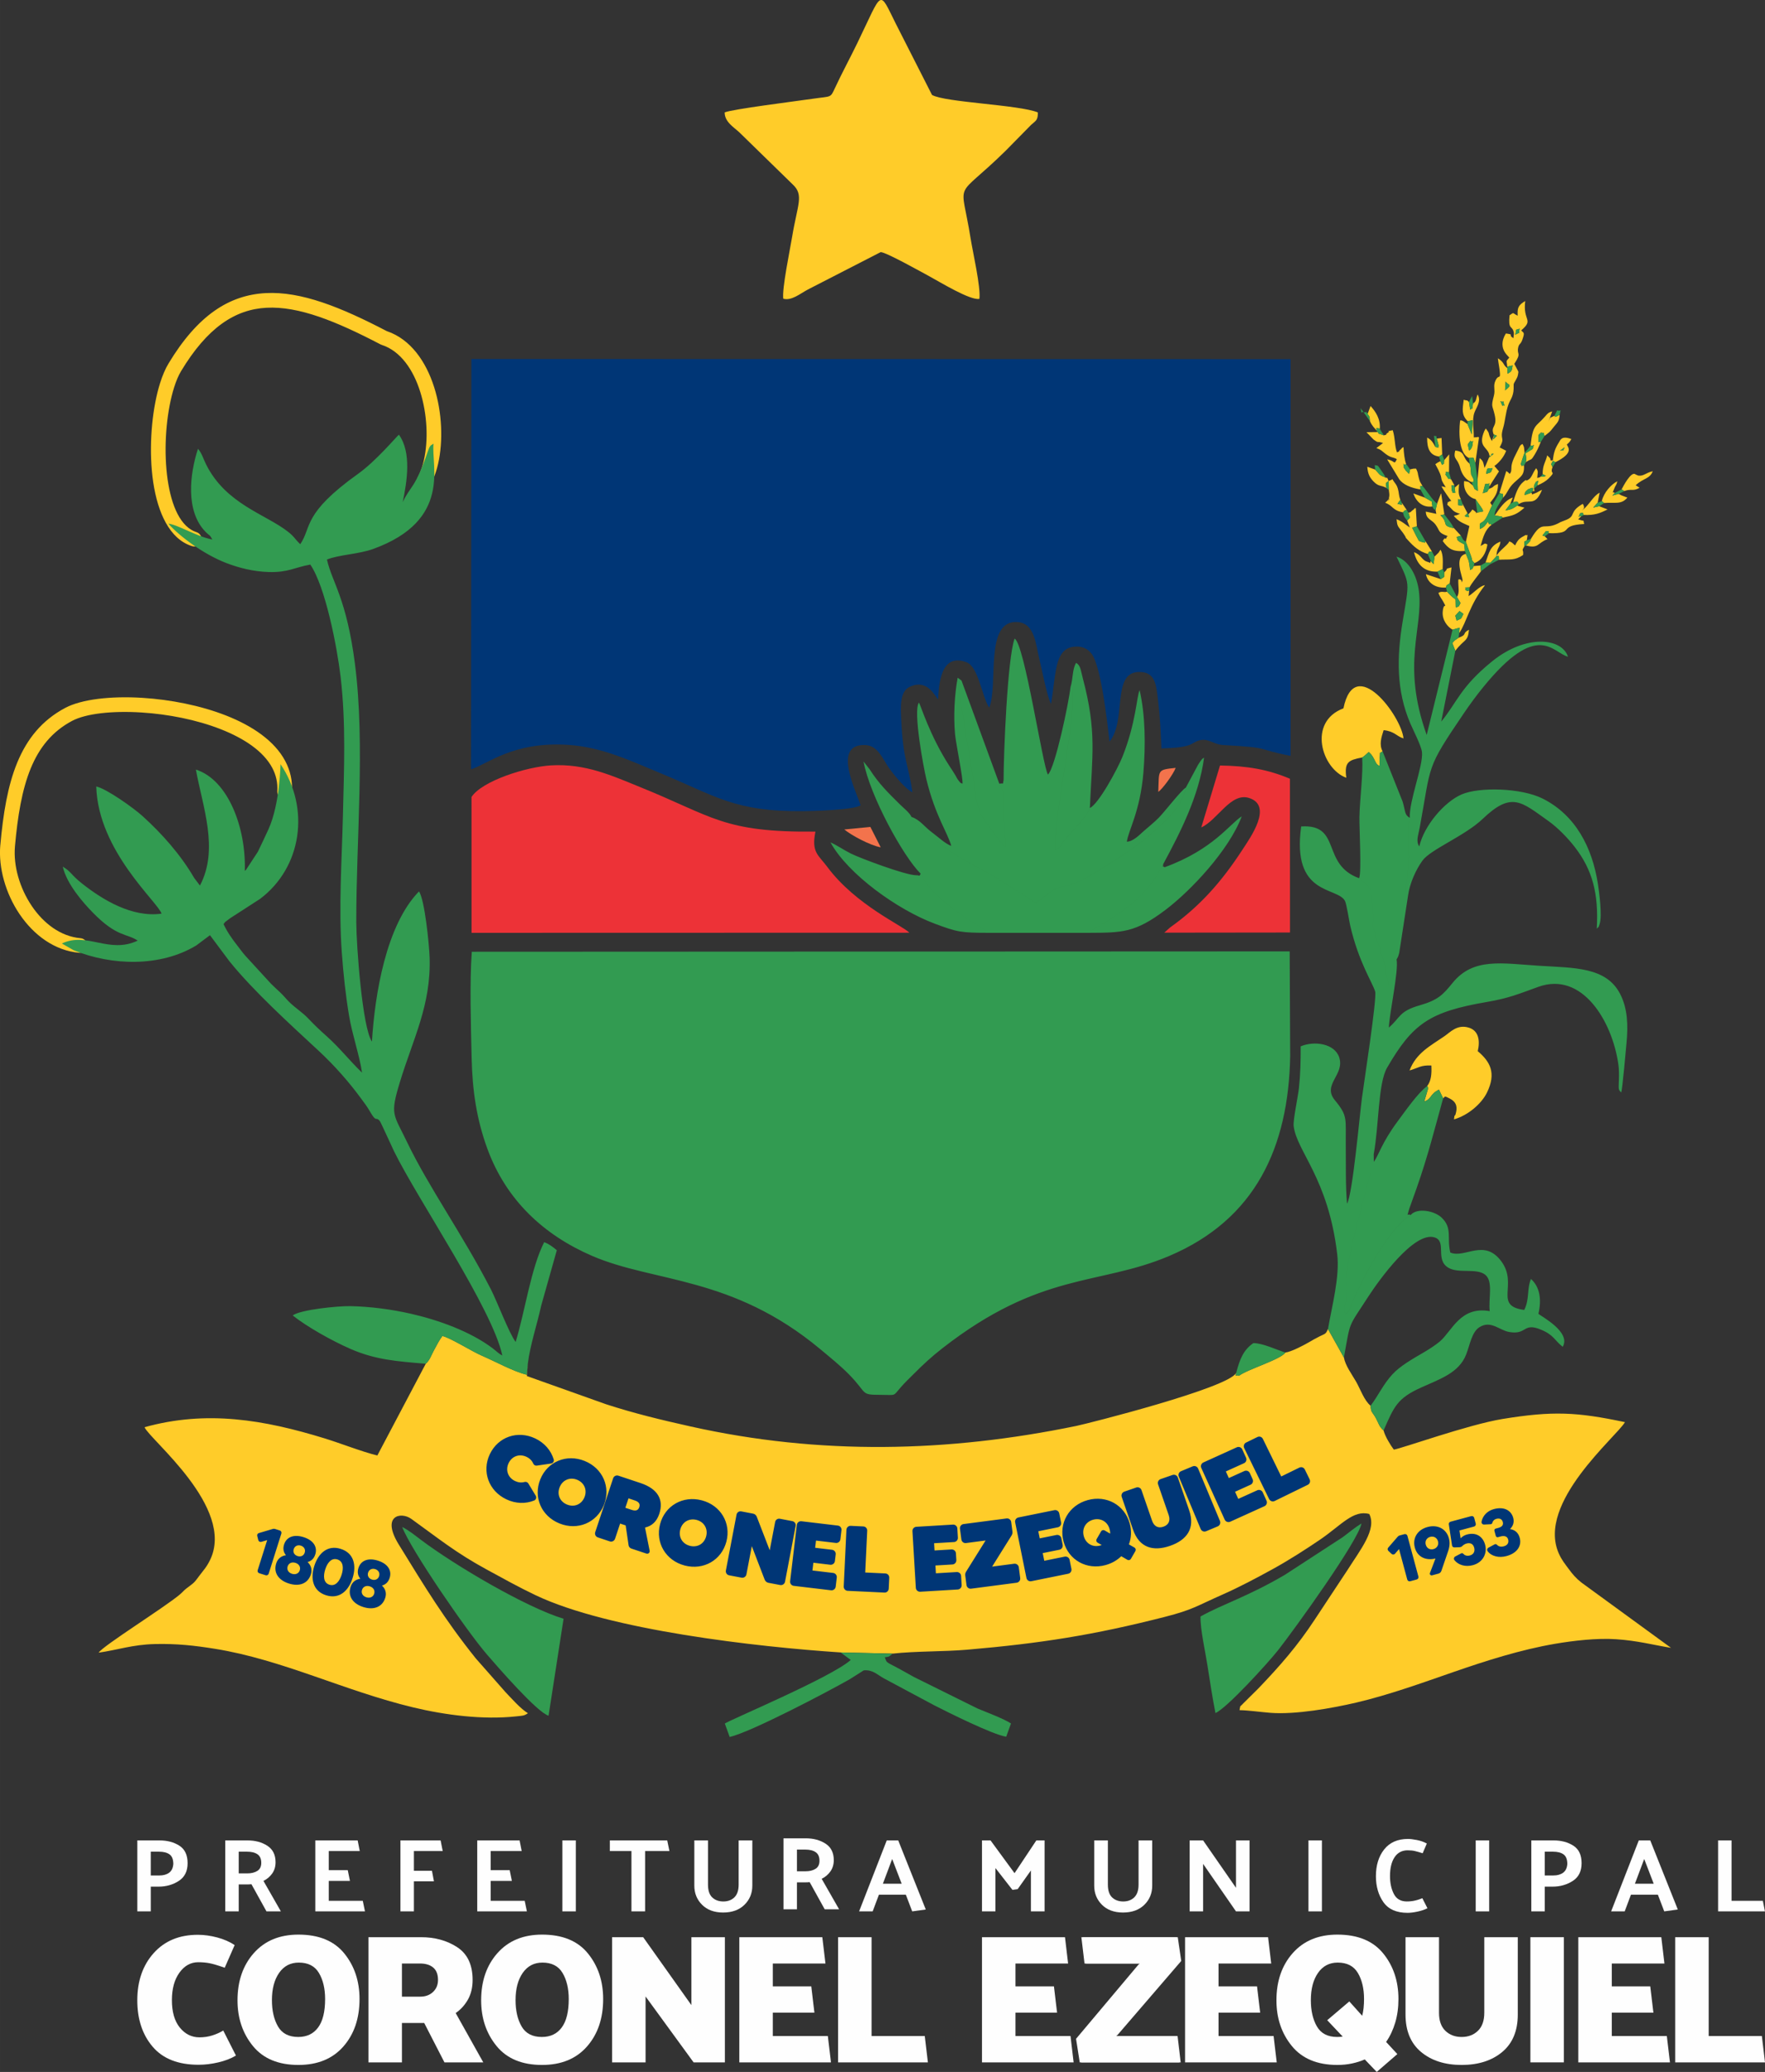 <?xml version="1.0" encoding="UTF-8"?>
<!DOCTYPE svg PUBLIC "-//W3C//DTD SVG 1.1//EN" "http://www.w3.org/Graphics/SVG/1.1/DTD/svg11.dtd">
<!-- Creator: CorelDRAW -->
<svg xmlns="http://www.w3.org/2000/svg" xml:space="preserve" width="77.283mm" height="90.697mm" version="1.1" style="shape-rendering:geometricPrecision; text-rendering:geometricPrecision; image-rendering:optimizeQuality; fill-rule:evenodd; clip-rule:evenodd"
viewBox="0 0 4501.21 5282.5"
 xmlns:xlink="http://www.w3.org/1999/xlink"
 xmlns:xodm="http://www.corel.com/coreldraw/odm/2003">
 <rect x="0" y="0" width="4501.21" height="5282.5" fill="#333333" stroke="none"/>
 <defs>
  <style type="text/css">
   <![CDATA[
    .fil3 {fill:#FFCC29}
    .fil2 {fill:#F3734C}
    .fil1 {fill:#ED3237}
    .fil4 {fill:#329B51}
    .fil0 {fill:#003676}
    .fil5 {fill:#FEFEFE;fill-rule:nonzero}
   ]]>
  </style>
 </defs>
 <g id="Camada_x0020_1">
  <g id="_2332098106656">
   <path class="fil0" d="M1201.29 1961.25c40.9,-11.93 105.65,-71.15 246.85,-62.24 87.63,5.54 162.36,41.85 235.63,72.04 141.94,58.49 188.8,98.68 365.52,97.06 18.25,-0.15 127.08,-2.74 145.44,-14.85 -10.44,-34.75 -74.19,-157.66 12.33,-153.72 32.73,1.49 44.5,36.83 60.53,59.09 13.45,18.68 42.09,53.47 59.26,61.39 -10.45,-73.09 -23.71,-81.24 -28.45,-184.03 -1.58,-34.32 -3.98,-72.13 20.68,-84.41 45.45,-22.61 65.23,23.4 73.24,31.42 2.25,-35.21 5.38,-120.22 72.83,-94.41 30.02,11.49 38.82,86.04 57.48,115.7 24.2,-57.21 -13.34,-224.63 72.62,-218.33 43.48,3.17 45.97,55.79 55.02,92.44 3.73,15.08 21.28,103.26 30.16,115.85 12.89,-74.91 8.42,-138.32 56.51,-145.19 21.49,-3.06 37.28,4.46 47.58,18.65 23.54,32.44 39.2,171.63 45.09,223.11 44.11,-54.37 5.2,-174.52 73.05,-177.5 44.92,-1.97 46.09,33.96 51,75.13 4.99,41.8 6.47,77.21 8.42,119.73 26.38,-1.28 61.46,-1.59 80.1,-13.12 34.94,-21.63 46.9,2.73 77.2,4.4 128.06,7.11 77.36,9.31 171.9,27.62l-0.03 -1011.38 -2089.1 -0.36 -0.84 1045.9z"/>
   <path class="fil1" d="M3063.64 2109.51c41.36,-18.45 75.06,-90.06 121.93,-75 61.53,19.78 3.13,100.92 -16.97,131.78 -52.73,80.98 -107.61,143.6 -184.9,198.57l-14.5 13.02 320.68 -0.37 -0.17 -392.09c-56.59,-23.84 -108.45,-32.69 -178.38,-33.71l-47.7 157.79zm-1861.14 -77.57l0.08 346.37 1116.51 -0.29c-15.17,-17.16 -136.56,-70 -209.24,-167.81 -22.9,-30.8 -41.08,-36.87 -30.24,-89.99 -235.86,2.28 -260.44,-38.23 -448.04,-113.91 -70.36,-28.41 -138.11,-60.1 -226.36,-54.93 -63.28,3.72 -175.99,39.64 -202.71,80.54z"/>
   <path class="fil2" d="M2153.19 2114.77c17.37,14.54 65.62,40.65 92.85,45.49l-26.37 -51.98 -66.48 6.49z"/>
   <path class="fil2" d="M2953.9 2018.96c10.88,-7.59 37.82,-44.07 44.43,-61.25 -48.46,5.09 -42.02,4.76 -44.43,61.25z"/>
   <path class="fil3" d="M3473.94 1931.14c5.47,-3.61 2.64,-1.56 7.81,-5.89 3.52,-2.94 5.54,-5.18 8.89,-8.09l6.23 6.28c11.22,14.37 10.35,25.13 21.18,29.32 0.75,-6.93 -0.27,-15.28 0.25,-19.1 3.02,-22.07 -2.72,-9.52 7.56,-18.2 -9,-17.31 -3.19,-35.36 2.77,-53.9 28.24,2.98 32.56,15.59 50.66,21.09 -5.11,-56.55 -124.38,-217.6 -153.17,-76.7 -92.16,34.55 -55.29,154.46 7.32,177.02 -5.57,-40.65 5.99,-45 40.5,-51.81zm165.64 837.92c1.68,2.9 2.34,1.76 2.06,7.59l-9.35 31.75c20.06,-7.39 13.1,-18.18 37.44,-30.33l10.65 22.15c5.77,-4.36 1.18,-7.56 17.14,0.71 14.05,7.25 19.6,17.78 16.01,34.05 -4.36,19.62 -3.35,-1.44 -5.43,18.92 35.2,-10.12 69.92,-39.13 84.28,-68.73 23.98,-49.38 8.04,-78.47 -23.74,-105.15 6.35,-26.47 2.53,-52.33 -22.83,-60.01 -29.64,-8.98 -46.57,11.17 -62.61,22.2 -34.78,23.87 -71.8,42.47 -88.52,87.02 23.3,-6.7 28.16,-13.95 55.67,-12.69 1.22,22.49 -0.92,40.08 -10.76,52.51zm-361.61 679.3c-11.67,17.83 -97.25,42.88 -118.26,59.33 -9.49,-4.75 -9.36,6.88 -7.08,-7.41 -19.93,38.5 -377.62,129 -407.88,135.23 -327.84,67.61 -654.11,74.81 -983.08,1.43 -75.78,-16.91 -144.32,-33.43 -216.32,-56.83l-201.68 -71.84 2.4 -31.84 -2.67 28.49c-33.93,-8.12 -81.76,-34.57 -113.41,-48.11 -27.79,-11.89 -79.8,-45.38 -101.8,-50.76 -9.45,12.78 -13.61,22.4 -21.58,36.63 -6.68,11.91 -10.06,24.57 -20.71,34.07l-123.57 234.07c-39.82,-9.7 -92.39,-30.69 -134.91,-43.75 -154.08,-47.32 -300.12,-72.47 -458.83,-28.32 13.6,32.04 231.49,204.41 167.41,337.95 -9.28,19.37 -17.83,27.48 -27.58,40.71 -14.12,19.07 -12.88,17.15 -32.17,31.76 -8.22,6.21 -9.16,8.99 -17.83,16.24 -40.55,34 -196.09,130.77 -206.83,148.13 47.89,-6.76 86.26,-20.62 143.13,-21.94 56.36,-1.34 101.34,3.73 153.14,12.04 172.48,27.72 329.15,107.03 506.09,149.49 81.35,19.53 177.58,31.95 261.88,22.88 17.89,-1.9 20.27,-1.15 30.54,-8.05 -18.99,-11.54 -40.89,-36.78 -57.26,-53.84l-75.87 -86.1c-79.92,-99.85 -129.28,-181.33 -196.14,-289.98 -45.94,-74.63 5.59,-84.4 31.71,-65.66 69.05,49.53 113.03,86.22 193.97,130.06 43.2,23.4 77.32,42.74 123.05,64.57 187.23,89.26 565.38,131.94 778.08,145.96l132.39 3.01c60.86,-6.66 129.23,-4.71 190.96,-10.05 186.35,-16.06 322,-37.24 503.69,-83.7 70.73,-18.1 80,-27.25 145.01,-55.99 46.18,-20.42 87.03,-42.3 130.03,-65.87 40.04,-21.95 85.39,-51.04 120.95,-75.3 53.59,-36.61 84.24,-76.3 125.06,-65.06 19.8,38.75 -22.46,90.61 -55.65,143.02l-83.11 125.76c-44.92,68.41 -89.28,118.66 -143.9,175.82l-38.58 38.18c-11.41,12.42 -6,2.03 -9.67,17.29 22.8,0.44 55.59,5.04 79.07,6.87 63.57,4.94 157.41,-11.81 218.6,-26.12 83.25,-19.47 169.65,-50.82 249.62,-78.49 80.02,-27.71 169.56,-56.45 257.69,-71.45 45.45,-7.72 105.98,-15.03 155.69,-11.6 55.22,3.8 90.25,13.76 139.78,21.97l-228.34 -166.41c-14.33,-11.24 -22.64,-21.18 -32.95,-35.22 -9.19,-12.49 -17.41,-22.16 -24.9,-39.05 -57.32,-129.25 147.69,-297.91 168.75,-334.75 -123.18,-26.02 -184.08,-28.96 -312.45,-8.05 -87.39,14.25 -259.49,76.11 -277.06,78.05 -8.48,-11.24 -22.46,-34.09 -26.16,-48.9 -11.37,-10.13 -12.13,-17.33 -19.19,-30.6 -8.86,-16.63 -13.21,-14.17 -13.9,-32.44 -16.2,-12.84 -26.42,-43.11 -37,-61.4 -11.79,-20.36 -27.05,-40.44 -31.08,-61.53l-40.62 -72.7c-5.49,13.52 -6.55,11.53 -21.42,18.96 -11.24,5.6 -17.99,9.63 -27.56,15.18 -12.62,7.27 -45.44,24.67 -59.69,25.92zm511.93 -2240.02c3.42,-16.02 0.29,-13.84 16.57,-14.84 -4.9,13.02 -2.89,10.07 -16.57,14.84zm41.87 -173.29c-10.03,-22.85 -2.5,-5.67 1.81,-12.33 5.73,21.42 2.26,6.24 -1.81,12.33zm8 -62.46c3.98,9.61 21.01,5.49 -1.5,22.58l1.5 -22.58zm35.76 -134.79c-4.23,18.68 3.16,6.81 -11.03,15.53 4.18,-19.13 -1.29,-9.62 11.03,-15.53zm-31.78 97.14l13.84 -3.31c-2.13,15.2 -2.64,14.92 -12.75,21.23l-0.91 -14.42c-11.84,-8.7 -5.6,-12.63 -23.83,-25.07 1,11.42 3.11,19.76 4.36,30.53 3.11,26.79 -1.81,8.3 -10.43,26.13 -6.98,14.4 -0.02,22.87 -4.18,38.69 -7.97,30.28 -3.69,23.33 2.07,49.25 7.32,32.71 -11.28,26.71 -2.7,49.63l8.27 3.34c-17.32,18.67 -4.93,2.82 -8.42,0.71l-4.28 12.88c-12.96,-24.25 -2.45,-15.03 -15.66,-32.12l-3.49 5.91c-18.65,43.25 10.77,40.81 12.9,63.99 3.73,-3.3 2.43,8.1 5.16,-4.18 0.46,-2.05 3.17,-1.14 5.66,-0.95l-11.92 9.12c-4.12,9.64 -7.5,18.67 -11.47,26.62 -3.7,-14.88 -3.14,-17.58 -12.53,-24.91l-5.43 56.25 0.96 27.55c-12.91,-8.47 -4.82,0.44 -12.64,-14.29 -13.24,-8.74 -4.92,-8.59 -22.42,-11.01 -2.73,23.91 11.58,42.24 28.98,45.98l14.78 21.27c2.4,4.75 2.11,1.46 4.81,9.94l-15.01 3.05c-10.32,3.27 8.28,5.56 -12.39,-7.84 -0.83,1.17 -3.14,4.43 -3.69,5.08l-6.54 7.31c2.73,13.67 1.79,4.26 -2.57,7.13l-7.19 -2.55 7.38 -7.51 -12.25 -23.32c-4.33,3.2 7.5,6.14 -11.39,2.71 0.05,-28.36 -0.39,-7.79 6.51,-15.8 -6.98,-12.66 -5.46,-21.32 -4.22,-38.23l-11.21 9.52 1.58 13.02 -6.42 0.45c-12.17,-4.24 -3.34,1.18 -12.36,-6.67 -1.28,-1.11 -4.29,-6.32 -5.52,-7.89l-11.04 -2.32c2.98,6.89 21.8,33.96 25.13,37.38 -1.21,0.47 -3.4,0.09 -3.88,0.54 -8.14,7.08 -2.55,-6.65 -6.5,9.17 14.75,12.23 11.56,16.76 32.37,23.1l-8.84 3.64c-5.45,1.85 2.77,-2.05 -6.83,1.93 12.12,13.2 18.38,16.07 33.51,22.81 0.87,0.38 2.42,1.07 3.11,1.36 0.71,0.32 2.11,0.86 3.12,1.39l-9.02 40.37 13.27 36.63c4.53,12.64 -0.59,7.42 8.52,17.46 18.2,-6.06 30.05,-25.21 33.21,-47.57 -8.88,-3.93 -5.11,-2.03 -17.36,3.86 6.37,-22.57 11.58,-41.75 27.97,-53.85 -10.06,-7.86 -1.39,7.79 -9.46,-7.9 -6.01,7.53 -7.5,13.19 -20.47,18.57 -1.55,-23.72 4,-8.73 15.94,-28.03 4.66,-7.53 10.33,-22.28 15.19,-31.82l-4.69 -7.21c10.94,-14.22 19.93,-23.38 19.9,-47.74 -17.67,6.92 -6.21,6.53 -23.17,12.42 -7.61,11.65 -0.08,5.37 -15.61,11.22l6.08 -23.38c20.84,-2.4 5.68,-2.28 11.05,5.56 8.35,-14.05 14.36,-22.35 24.12,-37.92l-11.73 -13.83c10.34,-6.92 24.23,-22.3 30.03,-38.7l-14.18 -7.39c-0.44,-0.23 -1.67,-0.65 -2.39,-1.15 15.27,-28.02 -0.89,-17.08 8.84,-49.52 5.7,-19.04 5.77,-38.06 13.4,-59.41 4.61,-12.93 12.59,-20.05 13.43,-40.16l0.04 -11.94c1.12,-5.2 9.17,-14.73 10.74,-23.11 2.29,-12.02 1.63,-7.45 -4.29,-19.79 -0.46,-0.97 -1.21,-2.14 -1.64,-3.02 -0.46,-0.89 -1.21,-2.36 -1.57,-3.08 -0.36,-0.71 -1.26,-2.01 -1.51,-3.16 19.39,-29.73 5.8,-21.68 9.8,-41.39 2.2,-10.66 6.13,-7.2 10.64,-20.08 7.05,-20.2 3.13,-16.24 -2.89,-23.8 33.26,-28.28 3.55,-23.56 10.22,-74.77 -17.57,10.27 -20.44,17.36 -19.2,37.37 -14.69,-6.96 -8.07,-9.71 -20.82,-0.98 -3.44,36.91 5.43,26 9.97,40.21 2.09,6.52 0.79,9.21 -0.1,18.16 -16.21,-9.76 5.18,-8.51 -19.23,-12.09 -11.46,18.42 -12.21,37.87 2,54.03l6.76 7.5c-10.03,11.45 -6.38,6.27 -5.31,23.19zm-132.36 634.81l10.75 -11.92 9.95 7.39c-7.63,14.32 -2.49,10.15 -17.3,17.14l-3.4 -12.6zm4.25 -47.86l9.01 15.45c-5.59,10.12 -0.77,6.67 -11.18,11.56l-2.09 20.86c-10.66,-7.59 -8.84,-7.02 -14.33,-19.09l15.35 -3.51 -0.37 -18.77c-9.46,-7.2 -12.56,-10.06 -21.59,-19.85 -9.18,2.8 -12.91,-2.71 -22.17,3.2 3.74,10.09 9.09,15.84 12.84,23.01 10.62,20.3 0.82,-2.6 -1.74,24.08 -2.17,22.28 12.72,39.86 25.05,46.58l17.96 -5.12 -1.05 13.62c18.47,-25.88 25.95,-71.69 65.79,-121.86 -13.17,0.98 -29.61,20.72 -41.86,27.71l1.67 -14.28c-6.79,2.53 -5.29,0.96 -10.49,-2.25 5.87,-6.79 -10.19,-4.58 11.32,-5.93 6.17,-12.06 22.09,-30.37 29.14,-40.9l-1.08 -14.67 -17.32 1.39c-7.85,14.56 -0.3,3.62 -9.34,10.41 -0.96,-8.4 -1.89,-15.73 -3.33,-23.04l-7.41 -18.52c-32.39,7.56 -7.26,60.57 -8.71,67.56 -2.98,14.51 1.11,-6.3 -10.62,-1.86 -0.76,19.08 4.21,33.12 -3.45,44.24zm-93.28 -273.99c-0.07,-15.36 -1.46,-5.84 5.25,-9.09 -6.58,-11.99 -5.99,-7.98 -9.53,-21.54 -3.56,-13.56 -0.56,-9.34 -6.59,-22.46 -6.92,-0.26 -7.89,0.15 -15.35,1.96l-2.69 11.58c-6.33,5.29 12.62,10.1 -12.02,2.98 1.09,-8.12 0.25,-4.94 3.72,-11.69l-4.83 -6.92c-1.89,-23.32 -2.47,-1.88 5.74,-9.87 -4.03,-10.2 -5.96,-27.69 -6.69,-42.93 -7.86,3.86 -1.46,1.1 -7.23,5.88 -10.24,8.49 3.87,1.37 -9.38,7.63 -6.41,-16.87 -4.19,-34.67 -10.83,-56.56 -26.38,5.38 -1.01,-0.85 -12.94,6.63 -8.68,5.43 2.21,3.87 -9.74,6.34 -7.35,-2.11 -2.98,-0.56 -8.79,-3.31 -3,-1.43 -3.77,1.75 -5.38,-3.19 -0.4,-1.26 -1.73,-1.18 -2.6,-1.77l-27.6 0.34 17.78 18.49c15.03,11.16 7.54,3.31 24.53,9.06l-17 12.96c14.82,5.85 10.3,4.9 23.64,14.93 14.39,10.82 17.74,7.19 28.56,13.29 -7.92,16.26 -3.83,4.15 -24.71,0.55l30.27 49.89c9.95,14.76 30.93,22.98 54.43,26.81zm282.23 125.49c-7.02,14.82 2.7,-0.54 -5.51,9.71 -0.02,0 -6.17,6.12 -7.59,7.6 33.06,8.85 28.83,-6.32 55.03,-16.08l-6.98 -7.39c-5.25,-4.08 -10.57,3.85 3.12,-13.18 15.28,0.51 1.84,-1.15 7.61,5.35 68.97,1.76 21.15,-19.77 89.89,-23.44 -4.22,-12.93 5.08,-4.94 -15.39,-11.83l7.33 -7.42c-3.28,-5.39 -10.18,10.47 -2.38,-8.22 13.83,-1.97 3.1,-2.62 9.42,4.44 27.78,0.98 40.68,-4.11 60.6,-14.16l-21.31 -8.11 -15.34 3.38 11.44 -12.5 5.01 -25.41c-16.91,8.48 -26.13,31.26 -45.41,45.8 3.1,-3.9 9.61,-5.75 2.35,-17.35 -35.49,20.27 -17.1,29.93 -41.17,40.4l-15.35 6.04c-44.17,25.57 -43.96,-10.08 -75.37,42.36zm-157.86 -224.64c-4.15,-19.73 -5.12,-13.46 3.39,-25.04 7,8.17 7.87,-11.37 4.81,11.96 -0.73,5.56 -4.62,10.93 -8.19,13.08zm9.94 -120.21c-3.39,22.14 -0.36,9.09 -7.3,16.12l-3.06 -19.92c-8.96,-7.04 0.26,-1.46 -13.48,-5.49 -3.19,25.46 -5.78,38.12 9.91,54.63l13.14 -2.47 -2.48 36.2 -10.87 -26.51c-5.44,-3.06 -12.32,-10.26 -18.49,-9.26 -1.4,3.81 -9.8,81.21 21.97,95.71l11.77 -0.56 4.7 13.45 9.42 -65.01c-8.95,-5.36 3.1,-0.84 -6.25,-0.71 -0.61,0.01 -2.91,0.2 -3.51,0.21l-3.52 0.3c0.24,-19.66 -4.87,-44.75 1.34,-62.68 4.78,-13.81 18.61,-29.07 8.43,-46.87 -4.6,10.02 -2.45,18 -11.71,22.86zm-91.71 255.34l-3.84 16.29 1.9 9.9 -26.87 -5.75c0.61,20.01 15.24,20.05 24.56,32.73 12.2,16.59 5.84,21.28 31.77,29.78 -0.94,0.83 -2.57,0.56 -2.99,2.2 -3.01,11.4 -2.94,-4.3 -10.06,10.51 14.33,19.52 25.11,27.57 56.33,25.22l-1.26 -16.73c-4.75,-2.94 -11.16,-5.88 -11.48,-6.16 -8.85,-8.09 -3.69,-0.19 -8.08,-12.87l10.75 -3.32 -18.53 -20.08 -1.85 0.52c-30.4,-6.56 -10.05,-12.48 -31.86,-32.37l10.03 -2.27 -8.08 -53.36c-0.7,1.11 -1.6,1.55 -1.93,3.66l-8.5 22.09zm269.15 -75.22l8.32 4.57c-8.71,3.4 -12.41,1.51 -12.71,1.44 -2.99,3.31 -7.62,3 -9.41,3.9 0.87,-14.5 3.8,-15.4 -2.57,-24.88 -10.44,13.09 -10.53,24.83 -21.74,30.33 -9.66,4.75 1.86,-6.27 -11,4.39 -13.63,11.31 -19.44,29.88 -26.13,51.6 13.07,-1.38 10.93,-1.78 14.62,5.15 24.92,-16.18 40.18,10.44 59.1,-36.36 -8.05,3.56 -11.7,6.56 -15.21,7.83 -20.82,7.56 -5.03,4.58 -12.35,-0.21l-16.81 5.88c1.18,-7.82 -0.64,-4.21 3.38,-9.93 -1.44,-2.63 -1.58,0.37 -2.71,-8.09 -0.1,-0.8 1.04,-5.89 1.38,-7.26 7.96,5.81 5.98,-9.18 6.47,10.64 8.29,-2.68 15.59,-9.12 12.16,4.39 6.56,0 4.46,1.27 3.27,-6.2 0.5,-6.6 -1.67,-4.9 2.53,-13.31 3.59,-7.15 2.72,-3.22 8.17,-7.08l-2.11 12.15c12.03,-5.24 21.88,-10.84 28.7,-17.75 21.1,-21.42 1.92,-7.71 9.98,-28.89l-3.62 -7.63 4.23 -7.99c-0.83,-0.72 -1.94,-3.01 -2.29,-2.29 -3.02,5.88 -4.08,-4.12 -4.62,-4.69 -0.62,-0.65 -1.69,-1.85 -2.32,-2.49 -0.64,-0.65 -1.93,-1.87 -2.47,-2.42 -0.56,-0.59 -1.6,-1.76 -2.5,-2.55 -4.81,19.52 -11.53,23.65 -11.71,47.76zm-30.74 -73.06c8.39,4.89 10.75,-11.11 5.5,8.96l-18.29 11.2 2.06 14.47 -1.46 8.31c15.52,-10.84 11.77,-1.6 22.78,-19.66 5.39,-8.84 11.19,-20.59 15.09,-31.52 -4.9,-5.21 -6.23,9.09 -5.62,-12.01 0.3,-10.73 2.04,-6.6 6.41,-12.58 13.05,3.37 4.33,-5.06 9.02,8.9 14.48,-11.64 11.47,-7.68 23.91,-23.37 9.18,-11.58 13.43,-13.26 14.74,-30.76 -0.29,0.19 -6.95,3.86 -7.22,3.91 -9.7,2.63 -2.42,0.69 -6.3,-1.22 -12.69,6.34 -9.42,2.21 -14.92,14.78l9.51 -26.16c-10.23,3.08 -11.18,4.9 -18.12,12.87 -24.1,27.77 -31.11,19.06 -37.08,73.89zm-79.44 121.57l9.3 2.59 -0.48 9.55c12.83,-12.96 12.83,-23.98 29.05,-39.02 16.98,-15.8 25.79,-18.35 24.96,-43.47 -13.26,-0.3 -1.58,6.58 -8.54,-3.42l4.91 -15.05c2.66,-7.25 1.96,-6.56 5.07,-14.02 -2.13,-14.57 0.26,-11.96 -5.25,-22.39 -7.47,4.75 -1.29,-1.29 -7.16,6.05l-14.16 28.49c-10.44,22.58 -5.44,26.67 -8.42,37.23 -5.75,7.65 0.37,4.75 -11.8,-2.77l-17.47 56.24zm-232.02 50.24l3.8 12.38 -7.09 7.48 6.76 17.58c-12.27,-8.11 -19.3,-15.7 -33.83,-21.02 1.97,17.03 2.6,16.77 11.66,28.56 4.71,6.14 4.25,5.09 8.84,12.27 7.58,11.88 -2.86,-0.21 8.71,12.62 14.69,16.3 28.35,28.47 50.41,35.11 7.9,-11.11 -1.75,-3.89 10.52,-6.63l-16.15 -25.73c-5.08,6.86 2.91,3.54 -7.5,2.3 -1,-0.15 -8.13,-2.77 -9.41,-3.3 -13.44,-1.6 -7.85,1.99 -15.77,-7.61 2.03,-12.74 -1.29,-0.07 8.61,-5.73l-10.14 -20.25 12.12 -3.57 -2.68 -46.39c-15.98,7.63 10.61,-8.04 -7.9,5.21 -8.5,6.04 -0.36,3.34 -10.97,6.7zm224.54 109.11c7.75,4.93 5.47,-5.25 6.45,10.57 28.34,-1.62 39.16,2.75 61.41,-12.08 1.9,-16.48 -5.43,-7.76 3.19,-21.9l0.15 -12.41 6.1 -3.07c3.48,-23.4 1.59,-9.24 -2.27,-13.92 -14.69,8.25 -19.5,9.74 -27.47,26.9l-8.92 -7.75c-10.82,-3.81 -0.62,-5.42 -12.8,6.55 -13.31,13.05 -17.07,14.95 -25.84,27.1zm-275.07 -190.17l0.54 23.03c0.68,6.8 2.24,12.07 0.59,18.83 -5.64,23.11 4.85,-7.14 -2.75,6.38 -0.51,0.92 -1.57,1.83 -2.13,2.6l-5.08 4.58c21.72,8.34 17.39,19.09 45.19,24.46 9.79,-9.23 0.34,-2.82 9.76,-6.03l-11.85 -17.34c-5.57,3.4 10.81,6.76 -11.72,1.69l7.27 -10.48c-4.55,-11.85 -2.99,-17.15 -6.38,-28.48 -3.58,-11.94 -8.69,-14.3 -13.73,-23.93 -4.11,3.18 -5.64,2.42 -9.69,4.68zm117.16 192.63l-2.68 19.41 -6.87 -7.96c-4.56,5 5.85,6.8 -10.14,1.44 -13.38,-4.45 -14.02,-17.34 -32.71,-23.98 8.25,33.17 27.26,50.54 59.72,49.52l13.29 -6.49c0.33,-17.04 2.1,-35.78 -5.16,-49.32 -4.93,5.64 -2.85,4.65 -5.12,7.32l-10.33 10.06zm24.72 -245.96c-3.09,13.93 3.73,4.81 -5.63,12.32l-4.03 -9.2c-0.87,0.27 -2.24,-0.23 -2.56,0.88 -0.36,1.13 -2.15,0.81 -2.64,1.07l-7.93 5.35c25.83,46.35 5.66,27.52 26.68,58.75 16.48,3.72 5.91,-1.26 14.75,6.8 -0.2,-20.78 -1.96,-7.4 7.12,-12.1l-8.42 -14.96c-12.04,-5.4 0.8,8.09 -10.9,-7.26 -6.55,-8.61 -1.16,-2.45 -2.73,-11.57l8.43 0.92 0.4 -45.72 -12.53 14.73zm452.33 74.59l6.73 4.44c17.8,-6.97 21.95,1.65 39.14,-8.49l-10.02 -6.34c17.79,-17.55 36.52,-16.02 43.48,-35.81 -18.7,4.31 -22.71,12.92 -36.86,11.18l-6.68 -2.84c-0.25,-0.1 -1.12,-0.85 -1.29,-0.96 -11.11,-6.52 -30.94,31.93 -34.5,38.82zm-145.22 -107.27c-6.12,11.65 3.01,4.94 -12.12,8.85l12.12 -8.85zm-30.32 35l7.21 2.82c47.19,-23.74 31.8,-37.21 28.57,-44.71 7.6,-7.18 6.09,-5.16 11.63,-13.98 -25.25,-9.71 -28.17,2.75 -31.33,7.73 -10.01,15.8 -13.86,25.94 -16.09,48.14zm125.06 102.16l5.8 4.99c26.55,-2.41 43.9,4.97 59.31,-13.8l-14.97 -5.66c-1.13,-0.51 -2.63,-1.42 -3.57,-1.89 -0.97,-0.46 -2.5,-1.22 -3.64,-2.02l-16.1 4.34 6.26 -6.71c-6.28,-5.2 -7.85,6.53 -0.58,-13.08 2.07,-5.62 4.7,-6.27 7.09,-16.65 -15.29,7.37 -34.8,28.86 -39.62,50.47zm-401.9 181.67c-1.46,15.05 3.65,9.07 -8.92,17.32l-37.84 -12.59c4.39,21.67 23.36,35.97 51.04,34.15 3.9,-8.96 -3.77,-1.44 9.62,-10.8l4.64 -40.62c-20.64,5.59 -4.88,-0.08 -18.54,12.54zm69.65 -229.97c6.2,-3.28 4.37,5.66 5.24,-7.25l-6.21 -12c-7.99,-4.77 -2.34,-0.47 -8.51,-6.09 -1.97,-1.8 -3.87,-5 -5.91,-7.63 4.39,-7.05 -13.51,-4.82 12.57,-5.96l-2.1 -8.19c-19.88,-15.31 -9.64,-30.86 -36.62,-33.33 -6.23,23.34 5.61,18.28 12.32,43.47 4.61,17.39 14.29,31 29.23,36.98zm59.14 85.17c1.38,0.34 9.32,1.12 10.34,1.42 11.77,3.37 3.09,-3.24 9.99,3.94 27.72,-5.79 35.2,-7.55 55.51,-25.45l-16.02 -4.28c-0.46,-0.12 -1.69,-0.51 -2.45,-1 -8.08,5.28 -14.28,10.75 -30.01,12.2l12.18 -16.33 6.59 -16.47c-21.28,7.64 -33.72,28.16 -46.14,45.97zm-276.11 -70.2c-1.89,-13.22 -3.45,-11.84 5.5,-17.82 -7.14,-16.7 -0.8,-4.35 -7.69,-8.8 -18.92,-7.46 -13.98,-7.32 -26.64,-20.3l-20.02 -7.25c1.12,18.07 6.06,27.29 15.39,37.07 14.26,14.98 19.65,8.95 33.47,17.09zm134.1 -80.19l8 -5.42 -1.62 -41.81 -12.24 1.44 4.99 18.34c-3.87,5.5 5.41,5.4 -8.47,3.18 -6.06,-11.33 -10.31,-18.8 -21.01,-24.03 -0.5,26.93 6.33,45.35 30.35,48.3zm-182.43 -108.79c5.64,8.08 5.29,5.74 5.98,18.15 5.36,12.56 11.7,17.71 17.78,24.83 -1.73,-9.65 -3.07,-6.67 7.51,-5.25 2.02,-24.74 -10.61,-43.55 -23.54,-57.78l-6.46 17.4c-0.21,0.56 -0.72,1.84 -1.26,2.64zm300.92 379.16l12.55 0.31 15.35 -16.51c0.77,-22.31 8.04,-19.87 10.18,-37.32 -26.66,10.72 -28.68,27.62 -38.08,53.51zm-68.65 191.55c-9.32,7.05 -8.55,4.31 -16.02,13.75l7.68 19.51c22.87,-30.24 32.08,-22.13 34.84,-53.62 -18.67,9.35 -3.23,12.21 -26.49,20.36zm-66.86 -334.58l-1.62 -12.62 -17.36 -9.95 -29.57 -10.71c7.14,20.66 23.23,36.75 48.55,33.29zm58.42 278.43l2.09 -20.86 -1.06 -1.74 -15.35 3.51c5.49,12.07 3.66,11.5 14.33,19.09zm40.5 -359.8l-1.85 -19.69c-26.08,1.15 -8.18,-1.09 -12.57,5.96 2.04,2.63 3.94,5.83 5.91,7.63 6.17,5.62 0.52,1.32 8.51,6.09zm-133.25 169.1l-7.15 -13.34c-9.9,5.66 -6.58,-7.01 -8.61,5.73 7.92,9.6 2.32,6.01 15.77,7.61zm86.39 -122.3l-3.13 -7.76c-8.84,-8.06 1.74,-3.08 -14.75,-6.8 1.22,1.57 4.24,6.79 5.52,7.89 9.02,7.85 0.19,2.43 12.36,6.67zm-111.58 -48.4l-8.3 -8.71c-3.47,6.75 -2.63,3.57 -3.72,11.69 24.64,7.12 5.69,2.31 12.02,-2.98zm298.15 44.03l5.14 -4.71c-0.5,-19.81 1.49,-4.82 -6.47,-10.64 -0.34,1.36 -1.49,6.46 -1.38,7.26 1.13,8.46 1.26,5.46 2.71,8.09zm-2043.48 -965.77c-0.23,24.11 23.19,37.64 37.02,50.46l135.97 132.67c29.95,27.51 12.81,50.66 -1.14,135.08 -5.11,30.91 -26.2,132.58 -22.38,156.83 21.19,5.71 42.51,-12.71 62.65,-23.45l185.64 -95.34c12.45,-0.71 106.85,52.23 124.61,61.8 25.27,13.64 104.53,62.17 127.26,57.34 3.86,-29.26 -16.94,-119.62 -22.35,-153.65 -25.21,-158.54 -44.61,-92.73 88.77,-223.43l65.48 -66.56c11.12,-10.13 17.64,-11.18 17.19,-31.67 -47.67,-19.67 -236.75,-25.45 -269.95,-44.6l-91.97 -180.92c-44.54,-88.77 -32.41,-87.75 -98.44,48.59 -18.5,38.2 -38.77,75.27 -56.76,113.98 -12.49,26.87 -8.39,20.99 -56.32,27.98 -44.89,6.54 -206.1,26.66 -225.27,34.91zm-1103.54 1732.83c-0.65,10.31 -9.55,18.16 -19.86,17.52 -10.31,-0.65 -18.16,-9.55 -17.51,-19.86 1.36,-21.68 -3.37,-41.48 -12.84,-59.36 -22.42,-42.27 -71.58,-75.1 -131.44,-98.6 -61.9,-24.3 -134.65,-38.36 -201.75,-42.59 -74.92,-4.71 -141.9,2.63 -177.32,21.42 -51.04,27.08 -83.82,68.36 -105.5,121.15 -22.45,54.68 -33.35,121.99 -40.22,198.73l0 0.63c-4.26,49.07 12.03,105.47 42.6,150.87l0.58 0.92c29.95,44.07 73.28,77.18 123.81,81.7l0.62 0.04c10.28,1.01 17.79,10.18 16.78,20.46 -1.01,10.29 -10.18,17.79 -20.46,16.79l-0.4 -0.04c-62.74,-5.71 -115.51,-45.3 -151.27,-97.88l-0.73 -1.03c-35.2,-52.26 -53.89,-117.68 -48.9,-175.06l0.1 -0.48c7.17,-80.23 18.75,-151.06 42.88,-209.84 24.95,-60.74 63.01,-108.45 122.64,-140.08 41.37,-21.95 115.72,-30.76 197.09,-25.64 70.71,4.45 147.51,19.31 213.05,45.05 67.61,26.54 123.87,64.99 150.95,116.07 12.6,23.79 18.89,50.17 17.07,79.14zm354.23 -785.63c-4.86,9.1 -16.19,12.56 -25.29,7.69 -9.1,-4.86 -12.55,-16.19 -7.69,-25.29 3.88,-7.29 7.33,-15.56 10.22,-24.56 15.07,-46.75 16.06,-111.52 1.69,-171 -14.01,-58 -42.47,-110.24 -86.35,-133.7 -5.74,-3.06 -11.78,-5.66 -18.11,-7.69l-3.33 -1.43c-112.73,-58.81 -207.89,-97.56 -290.47,-93.16 -80.33,4.26 -150.88,50.69 -217.79,161.74 -6.55,10.87 -12.53,25.04 -17.72,41.57 -17.6,55.88 -25.96,136.18 -19.46,208.85 6.21,69.61 25.71,131.27 63.25,153.89 4.18,2.52 8.59,4.56 13.19,5.99 9.87,3.08 15.39,13.58 12.32,23.45 -3.08,9.87 -13.58,15.39 -23.45,12.31 -7.59,-2.38 -14.76,-5.66 -21.4,-9.66 -49.15,-29.62 -73.95,-102.26 -81.13,-182.76 -6.94,-77.47 2.06,-163.28 20.93,-223.21 6.11,-19.41 13.32,-36.37 21.4,-49.79 74.2,-123.19 154.73,-174.79 247.96,-179.76 90.54,-4.82 190.96,35.52 308.69,96.87 7.9,2.65 15.49,5.95 22.73,9.81 54.36,29.06 88.82,90.48 105.1,157.89 15.93,65.91 14.63,138.37 -2.43,191.22 -3.56,11.07 -7.88,21.42 -12.84,30.72z"/>
   <path class="fil4" d="M3152.65 3500.28c-2.29,14.28 -2.43,2.64 7.08,7.41 21,-16.45 106.59,-41.5 118.25,-59.33 -22.41,-7.05 -58.36,-24.31 -81.57,-24.03 -25.13,17.04 -34.91,41.17 -43.76,75.94zm350.71 -558c-9.22,25.23 -2.84,31.7 -10.34,55.46l-37.67 145.71c-7.96,34.54 -15.88,67.7 -21.28,102.61 -3.38,21.89 1.72,34.93 0.48,56.36 -1.05,18.23 -9.26,31.42 -3.6,47.72 11.61,-6.17 10.59,-13.94 20.25,-35.89 24.88,-56.54 88.48,-176.68 139.33,-211.46l6.71 -4.9c-8.21,-6.18 -10.3,10.05 -3.38,-15.67l19.23 -53.83c28.97,-82.8 43.82,-143.58 67.31,-228.16l-10.65 -22.15c-24.33,12.14 -17.38,22.94 -37.43,30.33l9.35 -31.75c0.27,-5.82 -0.38,-4.69 -2.07,-7.58 -23.05,16.56 -55.41,63.15 -75.87,90.69 -39.79,53.62 -47.58,85.26 -60.09,102.47l-0.28 -19.95zm91.98 -857.19c-2.47,19.61 -4.12,5.17 -4.74,21.68l1.44 78.75c-0.9,17.5 -1.65,34.07 -3.27,51.07 -1.71,18.07 -7.05,35.93 2.09,47 4.52,-32.54 20.32,-66.48 36.66,-89.29 20.5,-28.63 108.5,-63.23 153.62,-106.43 74.34,-71.16 98.83,-43.43 168.17,5.64 22.55,15.95 48.99,42.93 66.51,65.63 45.46,58.82 61.43,119.02 56.34,208.6 6.46,-7.29 3.28,-0.22 7.23,-11.67 7.18,-20.8 -1.14,-82.04 -4.29,-102.44 -14.35,-92.79 -56.86,-175.42 -140.91,-217.62 -54.43,-27.31 -161.58,-30.14 -206.72,-10.59 -44.38,19.23 -95.75,79.65 -107.98,132.63 -9.04,-14.18 -2.64,-27.32 1.1,-47.61 30.35,-164.35 14.24,-147.04 112.78,-292.15 15.63,-22.99 32.03,-45.29 48.95,-66.08 140.07,-172.08 176.73,-88.31 216.43,-77.88 -15.38,-48.16 -107.14,-57.96 -193.13,11.51 -81.92,66.19 -90.06,105.66 -130.11,153.83l36.01 -180.5 -7.67 -19.51c7.46,-9.45 6.69,-6.68 16.01,-13.75l1.5 -12.02 1.05 -13.62 -17.97 5.13 -66.01 268.46c-65.27,-182.85 -8.25,-270.89 -19.77,-366.34 -4.79,-39.74 -25.59,-78.66 -57.17,-88.39 35.21,73.75 33.08,59.66 15.49,166.34 -14.91,90.5 -16.23,175.11 19.83,259.23 7.16,16.67 27.97,56.87 29.62,72.95 3.56,34.69 -33.13,123.96 -31.08,167.43zm-101.79 -1011.72c-0.68,-12.42 -0.33,-10.08 -5.98,-18.16 -6.84,-9.81 1.1,-3.19 -9.83,-4.06l15.81 22.22zm-15.81 -22.22l-8.04 -10.52c5.71,23.34 -1.71,5.96 8.04,10.52zm34.75 50.45c0.87,0.58 2.19,0.51 2.6,1.78 1.61,4.93 2.38,1.76 5.37,3.19 5.82,2.74 1.45,1.2 8.79,3.3 -4.44,-7.76 -6.43,-8.47 -10.41,-16.92 -10.59,-1.41 -9.25,-4.4 -7.52,5.25l1.16 3.4zm72.67 98.06l8.29 8.71 2.69 -11.58 -10.08 -13.93c-8.2,8 -7.63,-13.44 -5.74,9.87l4.83 6.93zm378.84 -139.42c3.88,1.93 -3.4,3.85 6.31,1.23 0.27,-0.06 6.93,-3.73 7.22,-3.91 3.95,-20.85 3.5,-6.06 -6.09,-11.59l-7.43 14.27zm-196.57 246.53l15.02 -3.05c-2.7,-8.49 -2.41,-5.19 -4.81,-9.95l-14.77 -21.26 4.56 34.26zm-106.77 -167.04c13.88,2.22 4.6,2.32 8.48,-3.18l-4.99 -18.35c-3.28,-8.06 4.27,-4.69 -7.04,-7.08l3.55 28.6zm9.34 24.26l3.61 12.16 4.03 9.2c9.35,-7.51 2.55,1.62 5.64,-12.31l-5.28 -14.47 -8 5.42zm30.6 57.94l-5.19 -17.9 -8.44 -0.93c1.58,9.12 -3.82,2.96 2.74,11.57 11.7,15.35 -1.15,1.87 10.89,7.26zm1.3 27.07l3.12 7.76 6.43 -0.44 -1.59 -13.03 -0.84 -6.38c-9.08,4.69 -7.32,-8.69 -7.12,12.1zm28.27 36.08l-4.86 -13.08c-6.91,8.01 -6.46,-12.57 -6.52,15.8 18.89,3.44 7.05,0.5 11.38,-2.71zm14.63 26.24l-2.38 -2.93 -7.37 7.52 7.18 2.54c4.36,-2.87 5.31,6.55 2.57,-7.13zm119.71 -457.98c14.19,-8.72 6.8,3.16 11.02,-15.53 -12.32,5.9 -6.85,-3.61 -11.02,15.53zm-20.75 81.62l0.16 3.5 0.92 14.42c10.11,-6.32 10.63,-6.03 12.76,-21.24l-13.84 3.32zm-5.49 60.22c22.52,-17.09 5.47,-12.96 1.5,-22.58l-1.5 22.58zm-6.49 39.89c4.07,-6.09 7.54,9.09 1.81,-12.34 -4.32,6.65 -11.85,-10.51 -1.81,12.34zm-85.46 -10.31l3.06 19.92c6.96,-7.04 3.93,6.02 7.32,-16.12l-2.45 -18.83 -7.92 15.03zm-3.77 56.36l10.87 26.51 2.48 -36.2 -13.15 2.46 -0.2 7.23zm5.39 100.98l2.11 8.19 1.85 19.69 6.21 12c-0.88,12.9 0.96,3.97 -5.24,7.25l3.44 8.32c7.83,14.72 -0.26,5.82 12.65,14.28l-0.96 -27.54 -5.5 -43.83 -4.7 -13.45 -11.77 0.56 1.91 14.53zm-1.19 -33.33c3.56,-2.15 7.46,-7.52 8.19,-13.07 3.07,-23.34 2.2,-3.79 -4.81,-11.96 -8.5,11.58 -7.53,5.32 -3.38,25.03zm62.47 -41.14l-0.14 4.05c3.48,2.12 -8.91,17.97 8.42,-0.71l-8.28 -3.34zm-10.69 54.71l-1.11 3.99 11.93 -9.12c-2.48,-0.18 -5.2,-1.09 -5.65,0.96 -2.74,12.28 -1.44,0.87 -5.17,4.18zm-8.63 46.03c13.69,-4.78 11.68,-1.82 16.58,-14.85 -16.28,0.99 -13.15,-1.18 -16.58,14.85zm7.23 38.03l1.52 -6.6c-5.38,-7.85 9.78,-7.96 -11.06,-5.56l-6.08 23.38c15.55,-5.85 8.01,0.43 15.62,-11.22zm89.63 -59.55l4.43 -8.27 1.46 -8.32 -9.52 -1.89 -4.92 15.06c6.97,10 -4.72,3.12 8.54,3.43zm1.44 -32.5c-3.1,7.46 -2.41,6.77 -5.07,14.01l9.52 1.89 -2.05 -14.47 18.29 -11.19c5.25,-20.06 2.89,-4.07 -5.51,-8.96 -4.89,7.68 -10.18,13 -15.18,18.71zm40.86 -26.94l9.81 -15.7c-4.69,-13.96 4.04,-5.53 -9.02,-8.91 -4.36,5.98 -6.1,1.86 -6.41,12.59 -0.61,21.09 0.72,6.79 5.62,12.01zm49.19 21.82c15.13,-3.91 6,2.8 12.12,-8.86l-12.12 8.86zm-18.8 41.77l7.81 -12.8 -7.2 -2.82 -4.24 7.97 3.63 7.64zm-25.34 17.69l-4.38 6.01c0.3,0.08 4,1.96 12.71,-1.44l-8.33 -4.57zm-21.93 37.19l8.59 -8.24 2.11 -12.16c-5.45,3.86 -4.58,-0.06 -8.17,7.08 -4.2,8.43 -2.03,6.71 -2.53,13.32zm-20.58 6.53c-4.02,5.73 -2.19,2.1 -3.37,9.92l16.81 -5.88 3.87 -4.37c3.42,-13.51 -3.87,-7.08 -12.16,-4.39l-5.15 4.71zm-40.05 32.48l-12.18 16.34c15.73,-1.44 21.92,-6.92 30.01,-12.2l4.12 -3.83c-3.69,-6.92 -1.55,-6.52 -14.62,-5.15l-7.32 4.84zm-46.46 4.05c-4.85,9.53 -10.53,24.29 -15.19,31.82 -11.94,19.29 -17.49,4.31 -15.94,28.02 12.98,-5.38 14.46,-11.04 20.46,-18.56 8.07,15.69 -0.61,0.03 9.46,7.9l28.45 -18.37c-6.9,-7.19 1.78,-0.56 -9.99,-3.94 -1.03,-0.28 -8.97,-1.07 -10.35,-1.42 -2.13,-11.78 13.3,-32.55 20.75,-45.06l0.49 -9.54 -9.3 -2.6 -18.85 31.74zm313.13 -32.15l-6.27 6.72 16.1 -4.36 14.28 -7.06 -6.72 -4.44 -17.39 9.14zm-43.69 24.79l-11.43 12.49 15.33 -3.37 12.49 -8.16 -5.81 -5 -10.59 4.04zm-42.42 35.17l7.04 -3.78c-6.32,-7.05 4.41,-6.41 -9.42,-4.44 -7.79,18.68 -0.9,2.82 2.38,8.22zm-92.56 50.52l10.74 -7.83c-5.77,-6.49 7.67,-4.83 -7.62,-5.36 -13.69,17.03 -8.38,9.11 -3.12,13.19zm-52.03 25.88l4 -2.42c1.42,-1.48 7.58,-7.59 7.59,-7.59 8.2,-10.26 -1.51,5.1 5.52,-9.71l-10.86 4.25 -6.1 3.07 -0.15 12.41zm-86.46 41.56l-1.71 4.3 23.56 -11.89c-0.97,-15.82 1.31,-5.64 -6.44,-10.57l-0.06 1.64 -15.35 16.51zm-25.22 7.04l1.08 14.66 22.44 -17.39 1.71 -4.3 -12.56 -0.32 -12.66 7.36zm-40.06 -36.95l2.67 7.19 7.41 18.52c1.43,7.32 2.36,14.64 3.33,23.04 9.04,-6.79 1.49,4.16 9.34,-10.41l1.56 -7.43c-9.12,-10.05 -4,-4.82 -8.53,-17.47l-13.28 -36.63c-9.35,-6.66 -6.52,-5.61 -12.57,-15.87l-10.75 3.33c4.4,12.69 -0.76,4.78 8.08,12.86 0.32,0.28 6.73,3.22 11.48,6.16l1.26 16.74zm-28.6 -59.15c-6.98,-14.28 -12.74,-19.09 -23.68,-34.12l-10.04 2.27c21.82,19.9 1.47,25.81 31.87,32.37l1.85 -0.52zm-84.8 -97.71l11.64 20.86 17.35 9.94 1.61 12.62c4.84,8.42 0.09,4.5 8.15,8.85l3.85 -16.28c-11.42,-7.85 -26.82,-33.65 -37.35,-45.07 -6.71,3.24 -5.32,-6.28 -5.26,9.09zm-86.48 -3.73l6.04 5.22 -0.53 -23.04c-8.96,5.98 -7.4,4.59 -5.51,17.82zm-28.82 -46.91c12.65,12.98 7.71,12.83 26.63,20.29 -3.62,-7.38 -6.75,-12.27 -11.59,-18.74 -8.81,-11.82 -5.42,-11.6 -16.16,-12.92l1.12 11.38zm68.59 85.61l-4.46 -8.78 -7.27 10.48c22.53,5.06 6.16,1.7 11.72,-1.7zm2.09 23.37c3.41,12.92 2.63,9.76 10.88,21.04l7.09 -7.48 -3.79 -12.39 -4.41 -7.19c-9.42,3.21 0.03,-3.2 -9.76,6.03zm33.75 59.47l7.15 13.34c1.28,0.53 8.41,3.15 9.41,3.29 10.41,1.25 2.42,4.56 7.51,-2.29l-22.09 -38.16 -12.11 3.58 10.14 20.24zm29.69 46.69l7.82 18.03 6.87 7.95 2.68 -19.4 -6.86 -13.2c-12.27,2.74 -2.62,-4.48 -10.51,6.62zm33.12 64.09c12.57,-8.24 7.47,-2.27 8.92,-17.32l-4.05 -8.25 -13.29 6.48 8.42 19.08zm72.65 28.99l0.82 -8.2c-21.52,1.36 -5.45,-0.85 -11.32,5.94 5.2,3.21 3.7,4.79 10.5,2.26zm-59.45 -7.42l2.96 10.48c9.04,9.79 12.14,12.64 21.58,19.86l0.37 18.75 1.07 1.74c10.41,-4.89 5.59,-1.44 11.18,-11.57l-9 -15.43 -18.53 -34.63c-13.4,9.35 -5.73,1.84 -9.63,10.8zm23.89 71.7l3.4 12.6c14.81,-6.99 9.68,-2.82 17.31,-17.14l-9.95 -7.4 -10.76 11.93zm-237.45 361.39c2.66,42.77 -6.24,106.1 -7.08,151.93 -0.48,26.2 5.8,143.01 -0.8,155.88 19.14,16.56 30.22,20.03 33.28,52.91 10.05,108.02 -12.72,24.37 26.59,148.12 4.14,13.02 15.24,70.32 15.88,71.42 2.34,-2.68 18,-64.68 20.02,-72.57l-0.24 7.36 3.45 -6.42c1.62,-4.45 2.17,-5.67 3.37,-10.83l22.43 -145.36c-9.14,-11.08 -3.79,-28.94 -2.09,-47.01 1.61,-17.01 2.36,-33.58 3.27,-51.07l-1.44 -78.75c0.62,-16.51 2.27,-2.09 4.74,-21.68 -13.79,-8.35 -10.2,-13.67 -18.28,-41.42l-51.18 -128.22c-10.28,8.68 -4.55,-3.86 -7.56,18.21 -0.52,3.81 0.5,12.17 -0.25,19.1 -10.84,-4.18 -9.97,-14.95 -21.18,-29.33l-6.24 -6.27c-3.35,2.91 -5.37,5.15 -8.89,8.09 -5.17,4.33 -2.33,2.29 -7.8,5.9zm-87.29 1457.15l40.62 72.71c17.61,-96.42 8.98,-73.05 62.27,-155.39 25.23,-38.99 117.29,-168.79 169.85,-150.58 30.52,10.58 -0.03,56.55 34.03,76.9 26.12,15.64 70.81,0.58 93.5,17.41 22.2,16.49 8.4,61.63 12.28,93.38 -74.92,-13.27 -95.9,50.43 -127.19,77.24 -9.79,8.38 -26.71,19.52 -40.56,27.6 -29.81,17.39 -60.67,34.84 -80.38,56.19 -23.75,25.74 -35.32,53.11 -55.73,80.19 0.7,18.27 5.04,15.8 13.89,32.44 7.06,13.27 7.82,20.46 19.19,30.6 27.08,-61.74 35.2,-81.9 95.02,-109.15 48.31,-22.02 97.35,-37.23 115.79,-85.03 9.59,-24.83 14.21,-56.5 33.23,-68.83 29.62,-19.16 50.85,7.77 77.11,12.07 45.67,7.48 34,-26.01 81.84,-5.46 31.82,13.69 33.02,26.76 53.86,43.05 22.44,-37.88 -56.62,-78.49 -61.89,-84.17 8.35,-36.24 3.79,-68.28 -19.02,-88.77 -10.86,25.95 -3.1,50.41 -17.14,78.99 -79.48,-10.3 -14.67,-64.43 -58.35,-123.76 -43.77,-59.44 -92.87,-6.93 -130.23,-22.59 -9.3,-38.36 6.19,-61.95 -22.35,-89.22 -17.49,-16.72 -61.77,-26.32 -79.09,-6.2l-6.71 4.9c-50.85,34.78 -114.45,154.92 -139.33,211.46 -9.66,21.95 -8.64,29.72 -20.25,35.89 -5.66,-16.3 2.55,-29.49 3.6,-47.72 1.25,-21.43 -3.86,-34.47 -0.48,-56.36 5.39,-34.91 13.31,-68.07 21.28,-102.61l37.67 -145.71c7.51,-23.76 1.12,-30.23 10.34,-55.46 13.37,-71.03 10.92,-180.2 33.93,-219.93 65.37,-112.86 108.77,-142.91 254.67,-167.9 56.87,-9.73 81.03,-20.51 131.37,-38.59 111.37,-39.97 188,86.71 203.85,197.16 1.76,12.24 1.97,26.01 1.47,39.54 -0.87,24.35 -1.85,25.3 5.92,32.62 3.11,-8.84 11.84,-108.97 13.48,-126.29 4.28,-45.34 2.82,-88.02 -16.4,-125.12 -35.66,-68.83 -117.18,-66.03 -206.13,-71.6 -96.12,-5.99 -168.09,-21.47 -221.01,43.63 -24.09,29.66 -36.83,43.84 -83.73,57.18 -53.97,15.38 -49.15,31.56 -78.89,56.68 2.13,-40.22 25.36,-144.67 19.72,-173.46l0.24 -7.36c-2.02,7.89 -17.68,69.89 -20.02,72.57 -0.64,-1.1 -11.75,-58.41 -15.88,-71.42 -39.31,-123.75 -16.54,-40.09 -26.59,-148.12 -3.06,-32.88 -14.14,-36.35 -33.28,-52.91 -98.12,-35.56 -43.31,-138.53 -147.73,-131.97 -24.71,178.29 92.56,152.95 111.68,189.94 4.34,8.42 10.53,50.79 13.51,63.52 21.91,93.75 56.43,143.78 63.51,167.48 4.92,16.5 -28.9,234.7 -33.78,271.52 -6.29,47.41 -23.31,242.69 -37.96,269.39 -4.07,-45.44 -2.71,-99.44 -3.23,-145.78 -0.79,-71.94 6.18,-76.88 -27.89,-118.23 -32.94,-39.99 26.02,-64.77 11.07,-109.3 -11.69,-34.89 -63.01,-42.76 -98.23,-27.91 0.17,36.4 -0.67,71.29 -4.41,106.42 -2.31,21.6 -15.27,81.73 -13.43,96.82 7.92,65.03 88.25,132.72 111.09,326.89 6.81,57.82 -13.83,133.3 -23.59,190.55zm-2183.5 -961.87c-5.74,78.94 -2.21,189.75 -0.41,270.77 1.89,84.44 13.05,157.21 39.9,230.84 47.85,131.23 143.75,220.52 267.65,273.95 158.22,68.22 356.94,50.54 581.21,237.4 24.97,20.82 51.19,41.95 72.75,63.76 49.43,49.94 28.27,52.94 81.17,52.98 41.21,0.02 30.97,4.71 51.42,-18.93 11.08,-12.8 22.9,-23.76 33.59,-34.52 22.92,-23.11 45.16,-43.68 71.92,-64.57 252.32,-197.05 399.08,-159.72 578.72,-235.76 221.42,-93.71 304.79,-278.15 309.23,-509.52l-1.29 -267.31 -2085.87 0.93zm1053.29 1798.85c13.47,-2.15 9.01,-0.87 19.88,-9.29l-132.4 -3 25.64 19.05c-49.68,44.61 -310.88,153.85 -321.12,162.17l12.41 34.22c54.27,-12.5 247.15,-113.66 305.93,-147.1l36.05 -22.8c22.75,-1.9 33.11,10.3 51.29,20.46l127.81 68.36c33.7,17.29 150.27,75.48 184.11,80.41l12.22 -33.71c-17.61,-11.97 -63.86,-29.23 -85.61,-38.37l-162.48 -80.49c-13.09,-7.1 -26.21,-14.92 -38.36,-21.38 -35.16,-18.68 -29.38,-13.55 -35.38,-28.54zm-1230.81 -332.14c22.29,58.25 164.58,265.04 215.41,324.05 28.39,32.97 129.32,149.08 157.92,156.98l38.25 -247.17c-96.06,-29.2 -276.9,-135.67 -364.61,-201.81 -13.12,-9.89 -31.46,-24.86 -46.97,-32.06zm-596.4 -2558.21c29.35,33.18 91.22,78.81 148.35,100.65 32.56,12.43 68.51,21.48 107.08,22.71 49.9,1.6 66.32,-11.72 106.65,-18.96 38.31,55.76 68.27,209.61 77.21,285.65 13.91,118.48 8.82,233.58 5.98,354.01 -2.69,114.98 -11.32,234.79 -2.81,349.87 4.19,56.64 9.48,106.26 18.49,160.72 7.93,47.93 26.54,100.6 33.02,145.03 -33.82,-32.67 -55.14,-61.38 -89.73,-92.45 -18.64,-16.73 -28.66,-25.88 -47.76,-45.95 -14.73,-15.49 -31.82,-25.73 -48.08,-41.65 -8.55,-8.36 -14.18,-16.08 -22.73,-24.07 -9.09,-8.51 -15.2,-13.98 -24.11,-22.85l-65.27 -71.17c-8.23,-9.41 -11.24,-14.23 -20.62,-26.19 -13.2,-16.86 -25.55,-34.47 -34.84,-54.31 7.13,-9.16 1.11,-2.62 10.48,-10.19 4.94,-4 7.23,-5.42 12.56,-8.82l70.01 -45.22c107.18,-80.56 127.98,-231.42 52.33,-343.47 -0.22,-0.34 -1.29,99.88 -30.43,165.06 -8.35,18.67 -18.35,39.17 -27.32,58.02l-30.8 46.96c-0.38,-0.75 -1.72,1.5 -2.62,2.21 3.64,-109.49 -42.33,-232.44 -124.75,-258.51 16.94,93.96 59.54,202.64 10.34,295.65l-14.56 -19.22c-34.72,-59.45 -81.8,-112.64 -132.05,-158.07 -23.13,-20.89 -91.5,-69.58 -117.84,-75.3 4.78,165.35 158.78,296.08 166.46,324.25 -74.66,10.41 -149.59,-34.75 -203.17,-77.21 -28.05,-22.23 -27.43,-30.26 -48.69,-42.62 10.3,44.98 52.74,92.63 76.6,117.05 61.66,63.17 86.37,52.63 114.55,71.52 -73.47,34.75 -128.86,-23.3 -193.47,7.37l30.12 17.15c97.59,39.72 220.99,43.09 312.49,-12.03l35.15 -26.29 49.89 66.82c62.02,76.64 153.1,159.03 227.85,228.46 39.22,36.41 77.1,79.22 108.19,121.87 9.04,12.41 14.19,18.63 22.48,32.99 16.74,29.02 14.09,11.35 24.32,23.05 2.86,3.26 31.55,67.31 36.75,77.83 62.25,126.38 250.44,400.73 276.07,520.46 -8.85,-4.21 -15.82,-11.61 -23.96,-17.79 -57.52,-43.66 -139.5,-72.79 -210.04,-88.79 -47.86,-10.86 -102.15,-18.17 -153.34,-19.21 -31.36,-0.65 -127.8,8.93 -147.24,23.76 36.05,28.66 99.47,64.38 147.49,85.36 63.02,27.51 117.83,31.71 192,37.72 10.64,-9.5 14.02,-22.15 20.72,-34.09 7.96,-14.22 12.12,-23.84 21.57,-36.61 22,5.38 74.01,38.87 101.8,50.75 31.66,13.54 79.48,39.99 113.42,48.11l2.66 -28.49c6.01,-48.32 23.69,-100.04 34.19,-148.26l39.72 -140.77c-10.61,-9.08 -20.52,-16.14 -32.16,-20.64 -33.54,65.1 -49.54,178.96 -72.82,254.37 -16.45,-21.11 -47.61,-104 -63.64,-135.04 -72.19,-139.74 -158.4,-259.94 -213.51,-374.85 -34.58,-72.09 -43.82,-67.71 -18.18,-152.14 33.6,-110.63 79.8,-196.26 75.93,-317.87 -1.08,-33.89 -12.76,-148.69 -27.12,-168.6 -83.99,85.89 -112.68,262.83 -119.96,382.79 -24.53,-34.71 -39.77,-245.56 -39.91,-303.71 -0.48,-210.07 23,-452.85 -3.4,-658.84 -21.54,-168.09 -58.8,-208.92 -71.44,-266.41 30.64,-12.45 80.6,-13.47 117.78,-26.94 202.54,-73.36 147.1,-214.32 154.14,-268.5 -7.21,5.25 -6.2,1.84 -11.16,10.38 -0.02,0.02 -3.36,8.86 -3.62,9.65 -32.17,94.97 -44.66,87.52 -63.86,129.09 10.68,-52.16 23.14,-126.16 -9.75,-172.02 -6.09,4.66 -57.74,66.63 -103.67,99.44 -143.28,102.33 -117.96,135.64 -147.93,179.79 -15,-14.42 -14.61,-18.74 -31.38,-31.92 -56.71,-44.53 -157.7,-70 -208.43,-170.83 -7.5,-14.89 -11.22,-29.53 -21.05,-40.5 -20.92,64.03 -32.54,159.18 19.7,212.09 11.86,12 9.1,4.91 16.92,19.16 -39.35,-7.06 -87.18,-37.58 -112.25,-40.45zm2670.42 3032.45c28.49,-11.74 134.94,-128.51 160.51,-161.16 43.13,-55.09 205.02,-279.72 211.85,-322.18 -14.82,9.01 -31.59,22.83 -47.33,34.67l-147.22 95.79c-94.38,55.66 -157.72,74.37 -215.89,106.7 -0.69,33.47 12.14,88.28 17.8,125.44 6.33,41.36 12.57,80.72 20.28,120.75zm-133.39 -2164.01c-6.5,8.55 -8.18,17.45 -14.82,26.96 -8.11,11.61 -11.75,15.6 -19.79,26.98 -43.87,62.08 -144.89,109.92 -156.14,120.93 85.61,-0.43 118.96,0.36 196.83,-58.58 64.77,-49.01 161.76,-151.98 194.42,-238.38 -30.01,18.29 -72.26,84.34 -196.37,129.61 -11.74,-6.14 -2.91,4.32 -4.13,-7.52zm-443.99 174.87c-10.82,-10.75 -140.76,-77.25 -174.38,-150.86 -4.99,8.32 0.15,4.02 -11.68,4 -27.24,-0.09 -143.37,-43.79 -166.7,-55.48 -18.47,-9.25 -36.16,-21.84 -51.59,-28.23 44.84,81.52 171.51,171.8 265.31,206.97 59.94,22.48 68.35,23.34 139.04,23.61zm501.95 -370.32c-10.4,56.18 -68.85,99.64 -92.7,121.61 -32.27,29.72 -139.03,97.73 -177.35,116.79 -23.51,11.67 -51.87,13.82 -64.47,20.87 -13.52,7.58 -34.96,26.16 -47.67,34.56l-84.39 -53.01c-37.66,-27.64 -91.86,-45.2 -164.47,-100.02 -18.06,-13.66 -63.32,-46.68 -68.7,-66.01 -4.06,-10.19 -21.67,-24.16 -29.53,-31.98 -31.09,-30.87 -53.22,-52.16 -76.99,-89.15l-15.73 -20.23c16.07,87.21 101.23,242.34 145.67,286.03 33.62,73.61 163.56,140.11 174.38,150.86l253.24 0c11.26,-11.01 112.27,-58.85 156.14,-120.93 8.04,-11.37 11.68,-15.36 19.79,-26.98 6.65,-9.51 8.32,-18.41 14.82,-26.96 43.86,-81.23 91.28,-173.55 104.46,-271.97 -9.28,7.4 -0.8,-1.25 -8.57,8.19 -1.4,1.68 -6.21,9.2 -7.27,11.04l-30.66 57.28zm-475.78 -9.95l8.06 17.01c4.97,16.48 3.43,41.29 4.41,59.59 1.39,25.67 3.89,59.72 2.94,83.86 -9.09,-3.64 -48.9,-62.23 -58.05,-75.53 -17.12,-24.89 -19.89,-77.47 -25.87,-110.73l-36.11 -221.66c5.32,-37.72 0.93,-10.63 8.19,-15.54l-9.77 -7.24c-8.11,44.35 -10.77,97.22 -6.68,143.79 2.08,23.51 21.84,119.47 18.83,126.47 -8.19,-4.34 -2.1,1.14 -9.52,-7.71 -3.95,-4.71 -5.56,-8.87 -8.05,-13.1 -6.09,-10.36 -8.74,-13.84 -15,-23.51 -51,-78.6 -73.61,-155.48 -78.3,-162.53 -15.38,20.75 11.6,165.21 18.96,195.61 22.58,93.42 55.34,138.18 63.41,169.8 -16.06,-6.07 -31.24,-21.16 -51.41,-36.29 -17.19,-12.91 -28.7,-30.57 -50.04,-37.57 5.38,19.34 50.64,52.35 68.7,66.01 72.62,54.82 126.81,72.38 164.47,100.02l84.39 53.01c12.7,-8.4 34.15,-26.98 47.67,-34.56 12.6,-7.05 40.96,-9.21 64.47,-20.87 38.32,-19.06 145.08,-87.07 177.35,-116.79 23.85,-21.97 82.3,-65.43 92.7,-121.61 -12.07,6.93 -53.49,60.96 -69.13,76.91 -11.7,11.95 -25.71,22.81 -38.41,34.1 -11.1,9.87 -26.71,26.27 -42.83,26.9 3.3,-27.67 34.12,-77.54 42.15,-176.37 5.61,-69.13 5.13,-145.75 -9.7,-209.96 -7.73,16.7 -8.81,81.73 -43.55,169.35 -12.43,31.32 -61.52,121.69 -83.36,131.09 -6.58,21.61 -46.82,60.37 -66.95,85.07 -8.56,10.51 -7.19,17.61 -21.77,21.05 -4.57,-61.27 38.07,-264.93 44.81,-360.82l-0.09 -42.03c-2.45,-11.41 0.01,-4.46 -5.31,-11.76 -3.97,38.1 -39.06,206.22 -57.6,223.27 -13.48,-22.27 -59.92,-334.57 -84.99,-346.58 -18.26,49.42 -28.04,293.31 -28.09,361.15 -3.59,12.37 4,6.3 -10.97,8.68zm0 0l-96.42 -262.99c-7.26,4.91 -2.88,-22.18 -8.19,15.54l36.11 221.66c5.98,33.26 8.75,85.84 25.87,110.73 9.15,13.3 48.97,71.89 58.05,75.53 0.95,-24.15 -1.56,-58.19 -2.94,-83.86 -0.98,-18.3 0.56,-43.12 -4.41,-59.59l-8.06 -17.01zm181.64 -246.52c5.32,7.3 2.86,0.35 5.31,11.76l0.09 42.03c-6.74,95.89 -49.38,299.54 -44.81,360.82 14.58,-3.44 13.22,-10.54 21.77,-21.05 20.13,-24.7 60.37,-63.46 66.95,-85.07 5.88,-134.61 18.06,-194.84 -17.9,-330.5 -5.83,-22.02 -5.74,-32.83 -17.11,-39.59 -9.98,15.98 -7.71,41.12 -14.29,61.6z"/>
   <path class="fil0" d="M3564.81 3917.55l-24.46 28.2c-2.19,2.36 -1.92,6.02 0.5,8.37l8.06 7.58c2.4,2.35 6.43,2.16 8.75,-0.41l10.27 -11.82 20.95 77.63c0.9,3.32 4.25,5.23 7.55,4.36l16.52 -4.48c3.3,-0.87 5.24,-4.24 4.35,-7.54l-28 -103.73c-0.9,-3.28 -4.23,-5.23 -7.55,-4.33l-12.39 3.35c-1.64,0.44 -3.34,1.42 -4.55,2.83zm96.04 55.91l-14.11 36.96c-1.4,3.4 1.86,6.94 5.51,5.95l16.17 -4.36c3.48,-0.93 6.18,-3.43 7.4,-6.78l15.67 -45.7c2.59,-7.43 8.06,-21.32 3.74,-37.32 -6.51,-24.11 -28.68,-36.03 -54.61,-29.03 -26.43,7.14 -38.77,29.07 -32.42,52.51 6.32,23.46 27.38,33.9 52.67,27.77zm-13.47 -55.17c9.41,-2.55 17.53,2.53 19.92,11.43 2.36,8.77 -2.41,17.32 -11.5,19.79 -9.41,2.54 -17.31,-2.41 -19.72,-11.35 -2.41,-8.91 2.04,-17.37 11.29,-19.86zm93.85 -6.02c-6.76,1.82 -11.88,5.15 -16.33,9.69l-2.9 -19.94 37.16 -10.01c3.3,-0.9 5.23,-4.25 4.39,-7.39l-4.01 -14.88c-0.9,-3.29 -4.25,-5.22 -7.55,-4.32l-52.68 14.21c-2.98,0.81 -4.88,3.63 -4.42,6.7l8.12 53.61c0.29,3.11 3.04,5.39 6.2,5.25l13.68 -0.51c2.24,-0.26 4.49,-1.05 6,-2.68 2.81,-2.73 6.33,-5.43 11.12,-6.73 8.43,-2.28 16.61,-0.24 19.5,10.52 2.41,8.9 -0.84,17.23 -10.92,19.94 -8.43,2.27 -13.87,-0.86 -16.72,-4.18 -1.37,-1.74 -3.77,-2.16 -5.63,-1.12l-15.2 7.99c-3.26,1.76 -4.22,6.1 -1.99,9.06 9.74,12.41 27.77,18.18 47.08,12.98 26.26,-7.1 37.11,-30.58 31.32,-52.05 -5.61,-20.8 -22.59,-32.53 -46.22,-26.15zm109.64 -13.85c8.32,-7.9 11.08,-18.03 8.29,-28.46 -5.19,-19.14 -23.22,-29.52 -49.48,-22.44 -17.02,4.6 -28.64,17.32 -31.35,32.21 -0.54,3.87 2.5,7.3 6.36,7.15l16.79 -0.82c2.12,-0.04 3.87,-1.42 4.36,-3.47 0.93,-4.51 4.57,-8.68 10.51,-10.3 7.78,-2.09 14.13,0.44 16.21,8.21 2.11,7.77 -2.61,12.57 -11.53,14.99l-6.78 1.83c-2.32,0.62 -3.77,3.14 -3.08,5.61l3.47 12.9c0.67,2.45 3.19,3.9 5.51,3.3l6.76 -1.84c8.26,-2.22 16.83,-1.35 19.23,7.59 2,7.4 -0.48,14.62 -10.88,17.44 -8.93,2.41 -14.65,-0.46 -17.72,-3.9 -1.31,-1.6 -3.55,-2.05 -5.62,-1.13l-15.93 8.56c-3.26,1.75 -4.42,5.96 -2.21,8.92 9.79,13.29 29.05,17.67 48.21,12.5 26.59,-7.19 39.31,-25.67 33.75,-46.32 -3.66,-13.55 -12.47,-20.57 -24.88,-22.55zm-3154.92 -0.38l-35.81 10.59c-3.12,0.79 -4.86,4.03 -4.09,7.3l2.7 10.73c0.76,3.27 4.26,5.28 7.59,4.36l15.02 -4.4 -24.2 76.67c-1.04,3.27 0.73,6.69 4,7.73l16.33 5.14c3.26,1.04 6.7,-0.73 7.71,-3.99l32.38 -102.47c1.03,-3.26 -0.77,-6.7 -4.02,-7.71l-12.24 -3.88c-1.63,-0.52 -3.59,-0.61 -5.36,-0.08zm88.47 84.48c9.98,-2.62 16.47,-9.53 19.66,-19.65 5.81,-18.43 -4.13,-35.75 -29.91,-43.87 -25.78,-8.16 -43.89,0.29 -49.7,18.74 -3.2,10.12 -1.86,19.49 4.82,27.36 -12.25,1.86 -21.08,8.77 -24.89,20.82 -7.31,23.19 5.17,42.74 32.41,51.34 27.08,8.53 48.69,-0.24 56.02,-23.41 3.81,-12.05 0.55,-22.77 -8.4,-31.32zm-17.11 -41.84c7.83,2.48 12.43,9.49 9.8,17.79 -2.63,8.34 -10.36,11.28 -18.2,8.82 -7.82,-2.48 -12.49,-9.34 -9.84,-17.65 2.6,-8.33 10.41,-11.42 18.24,-8.95zm-22.67 71.77c-9.3,-2.92 -13.69,-10.6 -11.11,-18.77 2.73,-8.64 10.96,-11.96 19.92,-9.13 8.96,2.84 13.8,10.29 11.07,18.93 -2.57,8.15 -10.73,11.85 -19.87,8.96zm124.29 -63.54c-34.09,-10.77 -57.39,11.84 -67.45,43.64 -10.04,31.82 -4.01,63.86 30.08,74.63 34.26,10.82 57.59,-11.95 67.64,-43.77 10.05,-31.82 3.98,-63.69 -30.28,-74.5zm-28.86 91.36c-15.34,-4.85 -15.99,-22.13 -10.69,-38.89 5.27,-16.65 15.71,-30.39 31.03,-25.54 15.49,4.89 16.14,22.14 10.9,38.76 -5.31,16.8 -15.75,30.57 -31.24,25.67zm134.02 2.15c9.97,-2.62 16.45,-9.53 19.65,-19.64 5.82,-18.45 -4.15,-35.76 -29.9,-43.89 -25.78,-8.15 -43.87,0.3 -49.7,18.75 -3.2,10.09 -1.86,19.49 4.82,27.33 -12.25,1.89 -21.07,8.79 -24.9,20.85 -7.32,23.17 5.18,42.73 32.41,51.33 27.09,8.56 48.7,-0.24 56.02,-23.4 3.81,-12.07 0.56,-22.77 -8.4,-31.34zm-17.1 -41.84c7.83,2.46 12.42,9.49 9.78,17.8 -2.62,8.34 -10.36,11.28 -18.19,8.79 -7.85,-2.48 -12.48,-9.32 -9.87,-17.65 2.64,-8.33 10.43,-11.42 18.27,-8.95zm-22.69 71.77c-9.29,-2.94 -13.69,-10.61 -11.11,-18.75 2.73,-8.64 10.96,-11.97 19.92,-9.14 8.98,2.82 13.8,10.29 11.06,18.93 -2.58,8.13 -10.74,11.85 -19.88,8.96zm379.17 -296.45c-17.97,-8.56 -24.93,-27.63 -16.37,-45.59 8.55,-17.97 27.69,-24.6 45.68,-16.05 8.14,3.87 13.97,9.77 17.08,17.04 1.67,3.69 5.1,5.84 9,5.34l36.36 -5.29c4.99,-0.52 8.47,-5.68 6.9,-10.61 -6.91,-22.45 -23.09,-41.94 -47.07,-53.35 -44.95,-21.37 -94.84,-4.17 -115.9,40.13 -20.95,44.1 -2.8,93.66 42.14,115.03 23.97,11.39 49.19,11.84 70.96,3.02 4.84,-1.89 6.63,-7.84 4,-12.25l-18.95 -31.32c-2.08,-3.35 -5.95,-4.64 -9.83,-3.61 -7.59,2.16 -15.88,1.36 -24.01,-2.49zm177.62 -51.1c-46.12,-18.66 -94.91,1.51 -113.2,46.75 -18.39,45.48 2.69,93.86 48.84,112.51 46.12,18.66 94.91,-1.51 113.29,-46.97 18.29,-45.25 -2.78,-93.65 -48.93,-112.29zm-44.92 111.15c-18.24,-7.37 -26.41,-25.74 -18.85,-44.43 7.47,-18.44 26.2,-26.21 44.43,-18.84 18.22,7.38 26.31,25.96 18.84,44.43 -7.54,18.66 -26.19,26.22 -44.42,18.84zm163.98 112.18l38.45 12.81c4.48,1.49 9.06,-2.48 8.16,-7.29l-11.79 -59.11c17.01,-3.84 29.67,-14.86 36.33,-34.87 12.13,-36.41 -4.13,-64.06 -47.76,-78.56l-56.43 -18.8c-5.61,-1.87 -11.6,1.12 -13.41,6.53l-45.73 137.36c-1.86,5.62 1.12,11.63 6.74,13.47l30.59 10.21c5.39,1.79 11.37,-1.22 13.26,-6.84l12.87 -38.68 14.16 4.71 7.43 50.43c0.47,3.9 3.31,7.35 7.13,8.62zm-7.32 -128.06l15.96 5.34c10.57,3.49 14.24,8.96 11.47,17.29 -2.71,8.08 -8.91,10.26 -19.48,6.73l-15.96 -5.32 8 -24.05zm186.8 5.04c-48.14,-12.6 -93.94,13.65 -106.3,60.86 -12.42,47.46 14.67,92.76 62.83,105.36 48.13,12.6 93.94,-13.63 106.36,-61.09 12.36,-47.23 -14.73,-92.52 -62.89,-105.13zm-30.36 115.99c-19,-4.96 -29.47,-22.15 -24.37,-41.64 5.05,-19.27 22.64,-29.33 41.66,-24.37 19.03,4.98 29.41,22.42 24.37,41.65 -5.11,19.5 -22.61,29.37 -41.66,24.36zm217.53 -60.72l-13.77 72.16 -33.11 -85.68c-1.62,-4.15 -5.18,-7 -9.38,-7.8l-30.01 -5.73c-5.82,-1.11 -11.13,2.71 -12.19,8.29l-27.11 142.23c-1.12,5.82 2.42,11.32 8.23,12.42l31.66 6.03c5.82,1.11 11.38,-2.63 12.47,-8.48l13.72 -71.91 32.89 85.62c1.65,3.93 5.17,7.01 9.35,7.82l30.02 5.7c5.82,1.12 11.37,-2.63 12.48,-8.46l27.09 -142.22c1.08,-5.59 -2.69,-11.12 -8.52,-12.24l-31.65 -6.04c-5.81,-1.09 -11.12,2.7 -12.18,8.28zm95.16 123.62l2.34 -19.79 43.07 5.14c5.88,0.68 11.14,-3.45 11.84,-9.34l2.04 -17.19c0.67,-5.63 -3.47,-10.91 -9.35,-11.61l-43.05 -5.11 2.17 -18.35 50.6 6c5.64,0.68 10.91,-3.45 11.58,-9.12l2.8 -23.51c0.68,-5.66 -3.48,-10.93 -9.13,-11.6l-92.93 -11.04c-5.88,-0.7 -11.15,3.45 -11.82,9.09l-17.09 143.78c-0.72,5.87 3.45,11.14 9.32,11.83l95.05 11.32c5.88,0.7 11.15,-3.46 11.85,-9.35l2.78 -23.28c0.66,-5.66 -3.48,-10.9 -9.37,-11.61l-52.7 -6.27zm134.59 5.1l5.08 -106.5c0.28,-5.68 -4,-10.64 -9.91,-10.91l-32.2 -1.54c-5.67,-0.28 -10.63,4.23 -10.9,9.92l-6.9 144.64c-0.3,5.9 4.23,10.87 9.91,11.13l93.96 4.48c5.92,0.29 10.63,-4.23 10.91,-10.15l1.33 -27.71c0.27,-5.67 -4.01,-10.61 -9.92,-10.9l-51.36 -2.44zm180.23 2.04l-1.18 -19.88 43.28 -2.56c5.92,-0.37 10.36,-5.36 10.02,-11.29l-1.04 -17.27c-0.34,-5.67 -5.35,-10.11 -11.26,-9.78l-43.29 2.6 -1.1 -18.45 50.87 -3.03c5.66,-0.33 10.11,-5.36 9.77,-11.05l-1.4 -23.64c-0.33,-5.67 -5.36,-10.12 -11.03,-9.78l-93.42 5.59c-5.92,0.33 -10.37,5.36 -10.03,11.03l8.63 144.52c0.34,5.92 5.35,10.36 11.27,10.01l95.56 -5.68c5.9,-0.37 10.36,-5.38 10.01,-11.29l-1.39 -23.44c-0.35,-5.65 -5.35,-10.1 -11.27,-9.74l-52.98 3.15zm143.36 -16.98l49.8 -79.65c1.74,-3.09 2.48,-6.54 2.05,-9.83l-3.21 -24.44c-0.73,-5.63 -6.04,-9.72 -11.68,-8.95l-109.96 14.38c-5.63,0.72 -9.71,6.04 -8.98,11.69l3.61 27.5c0.76,5.88 6.08,9.95 11.72,9.21l50.04 -6.56 -49.79 79.65c-1.78,2.87 -2.52,6.31 -2.05,9.83l3.16 24.19c0.77,5.88 6.08,9.95 11.74,9.21l116.04 -15.18c5.88,-0.78 9.98,-6.11 9.18,-11.96l-3.59 -27.5c-0.73,-5.64 -6.06,-9.73 -11.92,-8.95l-56.16 7.34zm133.05 -14.96l-3.97 -19.5 42.5 -8.61c5.81,-1.18 9.51,-6.79 8.34,-12.59l-3.44 -16.95c-1.12,-5.56 -6.73,-9.27 -12.53,-8.09l-42.49 8.62 -3.66 -18.11 49.93 -10.13c5.56,-1.15 9.28,-6.72 8.15,-12.28l-4.71 -23.23c-1.12,-5.57 -6.71,-9.28 -12.28,-8.15l-91.74 18.59c-5.8,1.18 -9.5,6.77 -8.38,12.35l28.76 141.9c1.17,5.8 6.74,9.48 12.57,8.31l93.81 -19.02c5.8,-1.15 9.5,-6.74 8.34,-12.54l-4.68 -23.01c-1.12,-5.56 -6.7,-9.27 -12.5,-8.09l-52.01 10.54zm217.96 -94.88c-12.97,-47.31 -59.07,-72.99 -107.06,-59.83 -47.99,13.17 -74.56,58.77 -61.58,106.06 12.91,47.08 59.02,72.77 107,59.61 16,-4.38 29.33,-12.22 40.02,-22.53l15.79 9.2c3.13,1.59 7.02,0.52 8.68,-2.38l11.67 -20.17c1.59,-3.13 0.59,-6.8 -2.39,-8.68l-14.27 -8.13c6.14,-16.17 7.22,-34.64 2.13,-53.15zm-75.3 56.04c-18.97,5.18 -36.67,-4.7 -41.93,-23.9 -5.27,-19.2 4.92,-36.72 23.9,-41.94 18.95,-5.19 36.66,4.69 41.91,23.9 1.08,3.88 1.67,7.89 1.47,11.63l-14.33 -8.34c-3.13,-1.6 -7.02,-0.54 -8.68,2.36l-11.67 20.16c-1.6,3.15 -0.59,6.8 2.38,8.69l10.79 6.14c-1.08,0.52 -2.45,0.91 -3.83,1.3zm153.96 -169.35c-5.37,1.85 -8.3,7.89 -6.45,13.26l27.02 78.16c4.96,14.33 0.2,25.24 -13.45,29.97 -13.45,4.64 -23.92,-1.02 -28.87,-15.35l-27.02 -78.16c-1.86,-5.39 -7.9,-8.33 -13.27,-6.45l-30.46 10.52c-5.59,1.93 -8.52,7.97 -6.67,13.33l28.87 83.54c16.11,46.59 51.74,56.07 94.29,41.38 42.76,-14.81 64.92,-44.26 48.81,-90.84l-28.87 -83.54c-1.85,-5.37 -7.9,-8.31 -13.48,-6.36l-30.46 10.54zm46.4 -6.44l55.77 133.6c2.28,5.47 8.48,8.03 13.94,5.74l29.51 -12.33c5.48,-2.25 8.02,-8.47 5.75,-13.93l-55.76 -133.62c-2.2,-5.22 -8.4,-7.78 -13.86,-5.51l-29.53 12.32c-5.47,2.28 -8.01,8.48 -5.82,13.73zm151.7 56.86l-8.21 -18.14 39.49 -17.9c5.39,-2.44 7.75,-8.73 5.31,-14.11l-7.15 -15.75c-2.34,-5.18 -8.61,-7.53 -14,-5.09l-39.5 17.9 -7.62 -16.86 46.4 -21.03c5.17,-2.34 7.54,-8.61 5.2,-13.8l-9.78 -21.57c-2.35,-5.18 -8.61,-7.54 -13.81,-5.2l-85.24 38.65c-5.39,2.44 -7.76,8.71 -5.42,13.89l59.77 131.89c2.44,5.38 8.72,7.75 14.11,5.3l87.2 -39.52c5.39,-2.43 7.76,-8.7 5.3,-14.11l-9.67 -21.37c-2.36,-5.17 -8.63,-7.53 -14.02,-5.09l-48.35 21.92zm109.59 -57.14l-46.83 -95.79c-2.49,-5.11 -8.62,-7.39 -13.95,-4.78l-28.94 14.14c-5.1,2.52 -7.29,8.85 -4.79,13.96l63.58 130.05c2.61,5.33 8.95,7.5 14.06,5.01l84.51 -41.32c5.32,-2.6 7.29,-8.85 4.68,-14.15l-12.18 -24.91c-2.49,-5.12 -8.6,-7.39 -13.94,-4.8l-46.2 22.59z"/>
  </g>
  <g id="_2332098113520">
   <path class="fil5" d="M350.18 4873.12l0 -180.93 56.67 0c19.7,0 36.54,4.48 50.56,13.44 14.01,8.96 21.02,23.82 21.02,44.56 0,20.58 -7.54,35.7 -22.61,45.37 -15.08,9.67 -32.2,14.51 -51.35,14.51l-19.96 0 0 63.05 -34.32 0zm55.61 -152.19l-21.29 0 0 60.67 21.82 0c10.28,0 18.62,-2.35 25,-7.05 6.4,-4.7 9.94,-12.1 10.65,-22.21 0,-11.71 -3.19,-19.87 -9.59,-24.49 -6.38,-4.61 -15.24,-6.91 -26.6,-6.91z"/>
   <path class="fil5" d="M630.09 4720.93l-21.29 0 0 55.34 21.82 0c10.28,0 18.81,-2.07 25.54,-6.25 6.74,-4.16 10.11,-11.04 10.11,-20.62 0,-10.11 -3.19,-17.39 -9.59,-21.82 -6.38,-4.44 -15.24,-6.65 -26.6,-6.65zm49.49 152.19l-38.32 -69.18c-1.94,0.17 -3.99,0.3 -6.12,0.4 -2.13,0.09 -4.26,0.13 -6.38,0.13l-19.96 0 0 68.65 -34.32 0 0 -180.93 56.67 0c19.7,0 36.55,4.53 50.56,13.58 14.01,9.05 21.03,23.06 21.03,42.03 0,11.18 -2.89,20.8 -8.65,28.88 -5.77,8.06 -13.17,14.31 -22.22,18.75l44.43 77.7 -36.71 0z"/>
   <polygon class="fil5" points="930.76,4873.12 804.11,4873.12 804.11,4692.19 912.14,4692.19 917.46,4719.33 838.44,4719.33 838.44,4768.02 886.86,4768.02 892.44,4795.42 838.44,4795.42 838.44,4846.24 925.18,4846.24 "/>
   <polygon class="fil5" points="1106.65,4796.49 1055.56,4796.49 1055.56,4873.12 1021.23,4873.12 1021.23,4692.19 1123.67,4692.19 1129,4719.33 1055.56,4719.33 1055.56,4769.62 1101.59,4769.62 "/>
   <polygon class="fil5" points="1343.71,4873.12 1217.07,4873.12 1217.07,4692.19 1325.09,4692.19 1330.41,4719.33 1251.39,4719.33 1251.39,4768.02 1299.82,4768.02 1305.4,4795.42 1251.39,4795.42 1251.39,4846.24 1338.13,4846.24 "/>
   <polygon class="fil5" points="1468.51,4692.19 1468.51,4873.12 1434.19,4873.12 1434.19,4692.19 "/>
   <polygon class="fil5" points="1555.26,4692.19 1701.59,4692.19 1707.19,4719.33 1645.18,4719.33 1645.18,4873.12 1610.34,4873.12 1610.34,4719.33 1555.26,4719.33 "/>
   <path class="fil5" d="M1805.55 4692.19l0 112.55c0,15.08 3.64,26.03 10.91,32.87 7.27,6.83 16.68,10.24 28.2,10.24 11.7,0 21.15,-3.55 28.34,-10.65 7.19,-7.09 10.77,-17.92 10.77,-32.46l0 -112.55 34.86 0 0 115.21c0,19.51 -6.7,35.84 -20.09,48.95 -13.39,13.13 -31.53,19.7 -54.41,19.7 -22.52,0 -40.39,-6.57 -53.61,-19.7 -13.21,-13.12 -19.81,-29.44 -19.81,-48.95l0 -115.21 34.85 0z"/>
   <path class="fil5" d="M2053.7 4715.6l-21.28 0 0 55.33 21.82 0c10.28,0 18.8,-2.07 25.54,-6.25 6.73,-4.16 10.11,-11.04 10.11,-20.61 0,-10.11 -3.19,-17.39 -9.59,-21.82 -6.38,-4.44 -15.24,-6.65 -26.61,-6.65zm49.5 152.19l-38.32 -69.18c-1.95,0.17 -3.99,0.3 -6.12,0.4 -2.13,0.09 -4.25,0.13 -6.38,0.13l-19.96 0 0 68.65 -34.32 0 0 -180.93 56.67 0c19.7,0 36.54,4.53 50.56,13.58 14.01,9.05 21.02,23.06 21.02,42.03 0,11.17 -2.89,20.8 -8.65,28.87 -5.77,8.07 -13.17,14.32 -22.22,18.75l44.43 77.7 -36.71 0z"/>
   <path class="fil5" d="M2275.28 4739.55l-23.68 63.05 47.89 0 -24.21 -63.05zm15.43 -47.36l70.25 176.14 -34.6 4.79 -16.23 -42.57 -68.63 0 -15.96 42.57 -34.59 0 70.5 -180.93 29.27 0z"/>
   <polygon class="fil5" points="2582,4818.31 2538.63,4762.69 2538.63,4873.12 2504.31,4873.12 2504.31,4692.18 2526.14,4692.18 2587.34,4775.73 2642.94,4692.18 2663.97,4692.18 2663.97,4873.12 2629.1,4873.12 2629.1,4768.82 2595.3,4816.45 "/>
   <path class="fil5" d="M2825.36 4692.18l0 112.56c0,15.07 3.63,26.03 10.91,32.87 7.27,6.83 16.68,10.24 28.21,10.24 11.71,0 21.15,-3.55 28.34,-10.65 7.18,-7.09 10.78,-17.92 10.78,-32.46l0 -112.56 34.85 0 0 115.22c0,19.51 -6.69,35.84 -20.09,48.95 -13.4,13.13 -31.53,19.7 -54.42,19.7 -22.52,0 -40.39,-6.57 -53.61,-19.7 -13.21,-13.12 -19.81,-29.44 -19.81,-48.95l0 -115.22 34.85 0z"/>
   <polygon class="fil5" points="3186.67,4692.18 3186.67,4873.12 3152.07,4873.12 3068.25,4752.06 3068.25,4873.12 3033.93,4873.12 3033.93,4692.18 3068.25,4692.18 3152.07,4812.98 3152.07,4692.18 "/>
   <polygon class="fil5" points="3371.23,4692.18 3371.23,4873.12 3336.91,4873.12 3336.91,4692.18 "/>
   <path class="fil5" d="M3628.15 4724.91c-8.51,-2.67 -15.25,-4.57 -20.22,-5.73 -4.97,-1.16 -10.99,-1.72 -18.1,-1.72 -14.36,0 -25.45,5.84 -33.26,17.55 -7.8,11.71 -11.7,27.76 -11.7,48.17 0,17.55 3.28,32.72 9.83,45.5 6.56,12.77 17.57,19.16 33,19.16 7.63,0 14.77,-0.8 21.42,-2.39 6.66,-1.6 12.74,-3.56 18.24,-5.86l13.03 25.54c-6.91,3.55 -15.25,6.38 -25,8.52 -9.76,2.13 -18.37,3.19 -25.81,3.19 -28.21,0 -48.69,-9.05 -61.46,-27.14 -12.78,-18.1 -19.16,-40.18 -19.16,-66.26 0,-27.85 7.05,-50.65 21.15,-68.38 14.11,-17.74 34.36,-26.61 60.8,-26.61 5.33,0 12.68,0.88 22.09,2.65 9.4,1.79 18,4.79 25.81,9.05l-10.65 24.75z"/>
   <polygon class="fil5" points="3797.76,4692.18 3797.76,4873.12 3763.44,4873.12 3763.44,4692.18 "/>
   <path class="fil5" d="M3905.25 4873.12l0 -180.94 56.67 0c19.7,0 36.55,4.49 50.57,13.45 14.01,8.95 21.01,23.8 21.01,44.56 0,20.58 -7.54,35.7 -22.62,45.37 -15.07,9.66 -32.2,14.5 -51.35,14.5l-19.96 0 0 63.07 -34.32 0zm55.61 -152.2l-21.29 0 0 60.67 21.82 0c10.28,0 18.62,-2.35 25.02,-7.05 6.38,-4.7 9.92,-12.1 10.64,-22.21 0,-11.7 -3.19,-19.87 -9.57,-24.48 -6.4,-4.61 -15.26,-6.92 -26.62,-6.92z"/>
   <path class="fil5" d="M4193.16 4739.54l-23.68 63.07 47.89 0 -24.21 -63.07zm15.44 -47.36l70.24 176.15 -34.58 4.79 -16.23 -42.57 -68.65 0 -15.96 42.57 -34.59 0 70.52 -180.94 29.27 0z"/>
   <polygon class="fil5" points="4501.09,4873.12 4381.61,4873.12 4381.61,4692.18 4415.93,4692.18 4415.93,4846.24 4495.76,4846.24 "/>
   <path class="fil5" d="M573.12 5016.85c-16.9,-5.95 -29.73,-9.78 -38.49,-11.5 -8.76,-1.72 -18.46,-2.59 -29.1,-2.59 -19.09,0 -35.05,8.84 -47.88,26.52 -12.83,17.68 -19.24,41.06 -19.24,70.17 0,30.03 6.72,53.34 20.18,69.93 13.45,16.58 30.19,24.88 50.21,24.88 11.58,0 22.53,-1.64 32.85,-4.93 10.33,-3.29 19.56,-7.43 27.69,-12.45l32.39 63.83c-12.53,7.51 -27.46,13.3 -44.83,17.37 -17.37,4.07 -34.18,6.1 -50.45,6.1 -51.95,0 -90.98,-15.34 -117.12,-45.99 -26.12,-30.68 -39.18,-70.1 -39.18,-118.29 0,-49.12 13.92,-89.25 41.77,-120.38 27.85,-31.13 65.4,-46.71 112.65,-46.71 15.95,0 32.46,2.27 49.51,6.81 17.05,4.53 31.83,11.03 44.35,19.48l-25.34 57.73z"/>
   <path class="fil5" d="M605.71 5099.91c0,-49.12 13.92,-89.33 41.77,-120.62 27.85,-31.29 65.7,-46.93 113.58,-46.93 51.95,0 90.89,15.95 116.86,47.88 25.97,31.91 38.96,70.71 38.96,116.39 0,49.44 -13.76,89.8 -41.29,121.09 -27.54,31.29 -65.72,46.93 -114.53,46.93 -51,0 -89.64,-16.03 -115.93,-48.1 -26.27,-32.08 -39.42,-70.96 -39.42,-116.64zm87.77 -0.46c0,26.91 5.16,49.29 15.48,67.11 10.33,17.83 27.54,26.75 51.63,26.75 21.9,0 38.8,-8.05 50.69,-24.17 11.89,-16.12 17.83,-40.3 17.83,-72.52 0,-26.59 -5.24,-48.73 -15.73,-66.41 -10.48,-17.68 -27.6,-26.51 -51.38,-26.51 -21.28,0 -38.03,8.75 -50.22,26.27 -12.2,17.53 -18.31,40.68 -18.31,69.47z"/>
   <path class="fil5" d="M1071.01 5006.04l-45.99 0 0 84.48 46.94 0c13.15,0 23.94,-3.98 32.38,-11.96 8.46,-7.99 12.67,-18.23 12.67,-30.74 0,-14.09 -4.06,-24.57 -12.2,-31.45 -8.14,-6.88 -19.39,-10.33 -33.8,-10.33zm-131.41 252.05l0 -319.16 134.24 0c35.36,0 66.1,8.53 92.23,25.58 26.12,17.06 39.19,44.83 39.19,83.32 0,19.39 -4,36.13 -11.96,50.21 -7.99,14.09 -18.38,25.5 -31.21,34.27l70.39 125.78 -99.03 0 -51.62 -100.44 -56.8 0 0 100.44 -85.42 0z"/>
   <path class="fil5" d="M1227.04 5099.91c0,-49.12 13.92,-89.33 41.77,-120.62 27.85,-31.29 65.7,-46.93 113.58,-46.93 51.95,0 90.89,15.95 116.86,47.88 25.97,31.91 38.96,70.71 38.96,116.39 0,49.44 -13.76,89.8 -41.29,121.09 -27.54,31.29 -65.72,46.93 -114.53,46.93 -51,0 -89.64,-16.03 -115.93,-48.1 -26.27,-32.08 -39.42,-70.96 -39.42,-116.64zm87.77 -0.46c0,26.91 5.16,49.29 15.48,67.11 10.34,17.83 27.54,26.75 51.63,26.75 21.9,0 38.8,-8.05 50.69,-24.17 11.89,-16.12 17.83,-40.3 17.83,-72.52 0,-26.59 -5.24,-48.73 -15.73,-66.41 -10.48,-17.68 -27.6,-26.51 -51.38,-26.51 -21.28,0 -38.03,8.75 -50.22,26.27 -12.2,17.53 -18.31,40.68 -18.31,69.47z"/>
   <polygon class="fil5" points="1560.95,5258.09 1560.95,4938.93 1640.27,4938.93 1763.24,5112.13 1763.24,4938.93 1848.66,4938.93 1848.66,5258.09 1768.87,5258.09 1646.37,5090.07 1646.37,5258.09 "/>
   <polygon class="fil5" points="1885.47,5258.09 1885.47,4938.93 2097.14,4938.93 2105.12,5006.04 1970.88,5006.04 1970.88,5064.25 2068.98,5064.25 2076.96,5131.36 1970.88,5131.36 1970.88,5190.98 2111.22,5190.98 2119.21,5258.09 "/>
   <polygon class="fil5" points="2366.37,5258.09 2137.33,5258.09 2137.33,4938.93 2222.75,4938.93 2222.75,5190.98 2358.4,5190.98 "/>
   <polygon class="fil5" points="2504.31,5258.09 2504.31,4938.93 2715.99,4938.93 2723.96,5006.04 2589.73,5006.04 2589.73,5064.25 2687.82,5064.25 2695.81,5131.36 2589.73,5131.36 2589.73,5190.98 2730.07,5190.98 2738.05,5258.09 "/>
   <polygon class="fil5" points="3008.91,4999.48 2846.05,5188.63 2842.77,5190.98 2999.54,5190.98 3007.51,5258.09 2753.6,5258.09 2744.21,5198.02 2903.32,5008.87 2907.07,5006.04 2765.79,5006.04 2757.81,4938.93 3000,4938.93 "/>
   <polygon class="fil5" points="3022.26,5258.09 3022.26,4938.93 3233.94,4938.93 3241.91,5006.04 3107.67,5006.04 3107.67,5064.25 3205.77,5064.25 3213.75,5131.36 3107.67,5131.36 3107.67,5190.98 3248.01,5190.98 3256,5258.09 "/>
   <path class="fil5" d="M3255.25 5099.91c0,-49.12 13.92,-89.33 41.77,-120.62 27.85,-31.29 65.7,-46.93 113.58,-46.93 51.95,0 90.89,15.95 116.86,47.88 25.98,31.91 38.96,70.71 38.96,116.39 0,21.58 -2.73,41.61 -8.21,60.07 -5.49,18.46 -13.22,34.89 -23.24,49.28l28.64 30.99 -52.58 45.52 -30.5 -31.92c-10.02,4.39 -20.89,7.83 -32.62,10.32 -11.74,2.51 -24.17,3.76 -37.32,3.76 -51,0 -89.64,-16.03 -115.93,-48.1 -26.27,-32.08 -39.42,-70.96 -39.42,-116.64zm87.77 -0.46c0,26.91 5.16,49.29 15.48,67.11 10.34,17.83 27.54,26.75 51.63,26.75 2.2,0 4.54,-0.08 7.04,-0.24 2.51,-0.15 4.86,-0.38 7.05,-0.7l-39.43 -41.77 56.32 -47.88 32.85 36.61c1.58,-5.95 2.74,-12.52 3.54,-19.71 0.77,-7.21 1.16,-14.86 1.16,-23.01 0,-26.59 -5.24,-48.73 -15.73,-66.41 -10.48,-17.68 -27.6,-26.51 -51.38,-26.51 -21.29,0 -38.03,8.75 -50.23,26.27 -12.2,17.53 -18.31,40.68 -18.31,69.47z"/>
   <path class="fil5" d="M3785.34 5131.84l0 -192.91 85.41 0 0 197.14c0,41.61 -13.21,73.44 -39.65,95.5 -26.43,22.06 -60.94,33.09 -103.49,33.09 -42.56,0 -77.05,-11.03 -103.5,-33.09 -26.44,-22.06 -39.65,-53.89 -39.65,-95.5l0 -197.14 85.41 0 0 192.91c0,20.02 5.4,35.28 16.19,45.76 10.79,10.48 24.65,15.72 41.54,15.72 16.89,0 30.74,-5.24 41.53,-15.72 10.79,-10.48 16.19,-25.74 16.19,-45.76z"/>
   <polygon class="fil5" points="3902.88,5258.09 3902.88,4938.93 3988.29,4938.93 3988.29,5258.09 "/>
   <polygon class="fil5" points="4025.1,5258.09 4025.1,4938.93 4236.78,4938.93 4244.75,5006.04 4110.51,5006.04 4110.51,5064.25 4208.61,5064.25 4216.6,5131.36 4110.51,5131.36 4110.51,5190.98 4250.86,5190.98 4258.84,5258.09 "/>
   <polygon class="fil5" points="4501.21,5258.09 4272.17,5258.09 4272.17,4938.93 4357.59,4938.93 4357.59,5190.98 4493.24,5190.98 "/>
   <polygon class="fil5" points="3012.5,4999.48 2849.64,5188.63 2846.36,5190.98 3003.12,5190.98 3011.09,5258.09 2757.18,5258.09 2747.8,5198.02 2906.9,5008.87 2910.66,5006.04 2769.38,5006.04 2761.4,4938.93 3003.58,4938.93 "/>
  </g>
 </g>
</svg>
